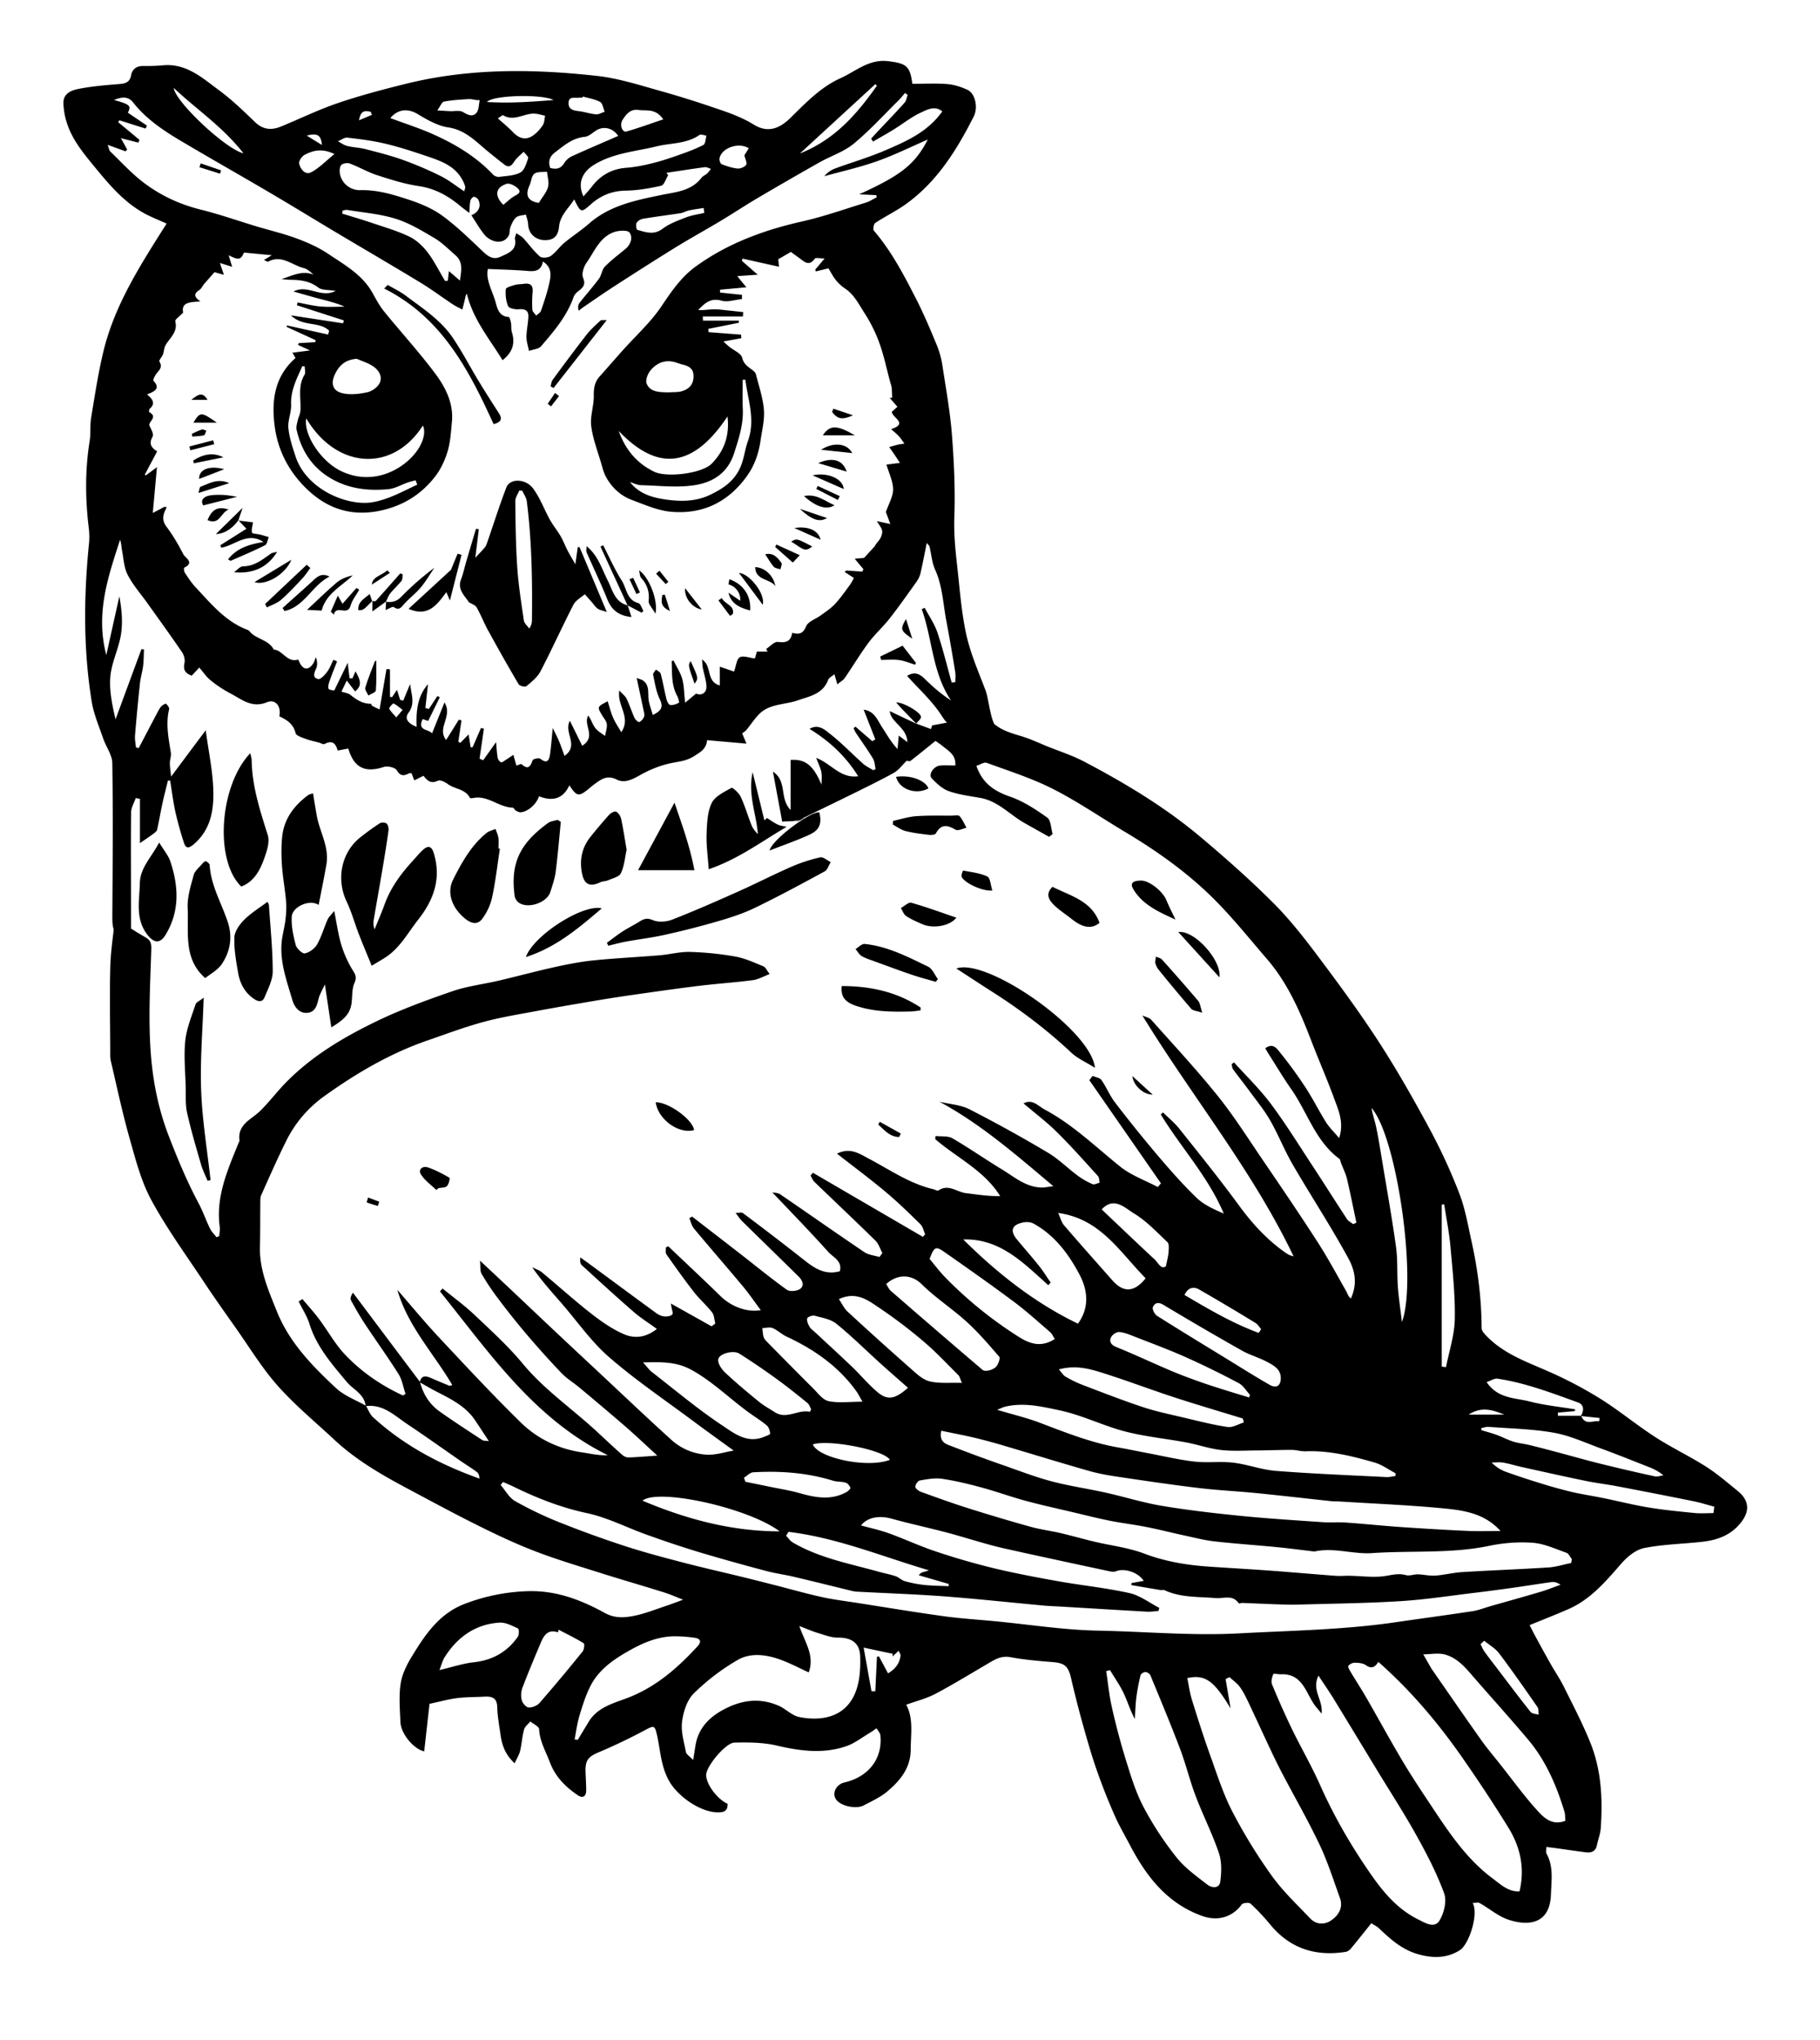<svg xmlns="http://www.w3.org/2000/svg" width="1555" height="1743" fill="none" viewBox="0 0 1555 1743"><path fill="#000" d="M312.42 1201.31c-1-10.39-10.7-14.09-16.32-20.87-12.58-15.13-25.57-29.81-31.65-49.24-2.1-6.76-6.14-12.92-9.29-19.36l3.27-1.96c4.77 5.68 9.8 11.19 14.22 17.1 7.53 10.07 13.68 21.41 22.26 30.43 14.08 14.77 30.86 26.32 49.45 34.81l2.1-1.39c-1.92-5.66-2.83-11.94-5.92-16.85-9.17-14.61-19.33-28.62-28.85-43.03a261 261 0 0 1-11.83-20.16c-.77-1.44-.11-3.67 1.7-6.41q28.63 38.17 57.3 76.31c2.66 10.3 8.05 18.98 16.68 25.12 11.92 8.49 24.25 16.43 36.48 24.47 1.19.78 3.02.55 5.66.94-4.38-6.65-8.06-12.31-11.82-17.9-8-11.9-20.34-17.95-32.53-24.22-4.98-2.56-9.82-5.44-14.7-8.15 1.68-7.04 6.09-5.19 10.56-3.27 4.89 2.1 9.77 4.22 14.7 6.19.62.25 1.58-.34 2.56-.57-15.9-27.08-38.1-50.27-46.93-81.32 11.87 13.63 23.35 27.6 35.7 40.77 22.9 24.48 45.73 49.02 69.65 72.44 14.34 14.04 32.26 22.69 52.55 25.64 7.04 1.02 13.98 2.8 21.87 2.39-63.55-31.43-101.31-87.87-143.4-139.94l2.23-2.46c9.1 7.44 18.7 14.38 27.24 22.46 14.2 13.45 28.8 26.69 41.22 41.69 18.52 22.37 42.35 38.58 63.33 58.03 7.17 6.64 14.3 13.35 21.6 19.84 1.4 1.23 3.56 2.35 5.34 2.3 7.33-.2 14.66-.89 24.77-1.57-10.23-9.34-18.54-17.26-27.21-24.8a2846 2846 0 0 0-39.18-33.17c-5.11-4.29-11-7.8-15.57-12.58a795 795 0 0 1-30.56-34.03 648 648 0 0 1-23.95-30.16 203 203 0 0 1-13.72-20.62c-1.4-2.39-.78-5.95-1.33-11.2 10.92 10.25 20.28 18.97 29.57 27.76 12 11.32 23.94 22.69 35.98 33.99 11.73 11.05 23.53 22.03 35.31 33.05 20.9 19.52 41.6 39.27 62.83 58.45a49 49 0 0 0 30.02 12.53c7.53.43 15.23-2.19 23.06-3.49-11.58-8.43-22.74-16.39-33.75-24.59-24.4-18.22-49.79-35.34-72.73-55.27-15.48-13.45-27.46-30.93-41.07-46.55-8.38-9.59-16.87-19.08-24.63-30.22 2.83 1.44 6.02 2.39 8.4 4.38 13.97 11.57 27.44 23.79 41.7 34.95 8.73 6.83 18.07 13.4 28.13 17.79 8.43 3.67 18.24 3.56 28.31-4.43-7.17-5.23-13.88-9.41-19.77-14.52-15-13.04-29.65-26.46-44.3-39.86-1.33-1.21-1.77-3.38-1.33-6.74 3.03 2.19 6.1 4.36 9.1 6.58 18.54 13.65 37.06 27.37 55.64 40.93 1.99 1.44 4.47 2.67 6.85 2.92 2.3.25 5.5-.16 6.94-1.64.98-1.03-.37-4.32-.69-6.6-.16-1.03-.38-2.03-.54-2.83 11.7 6.58 23.28 13.04 34.83 19.52l3.2-2.4c-.87-3.24-.91-7.12-2.8-9.56-4.69-6.05-10.62-11.14-15.33-17.17-8.22-10.52-15.95-21.44-23.65-32.35-.98-1.39-.39-3.9-.52-5.89q1.03-.5 2.07-1.03c14.91 14.18 29.98 28.22 44.68 42.6 8.86 8.68 22.12 14.07 34.4 12.01-5.34-7.17-9.9-13.9-15.09-20.13-13.88-16.62-28.1-32.95-41.96-49.57-1.98-2.39-2.71-5.86-4.01-8.83l2.35-1.46c13.74 10.64 27.53 21.25 41.25 31.91 13.2 10.25 26.12 20.89 39.7 30.62 2.46 1.75 8.38 1.25 11.14-.57 4.31-2.86 2.2-7.47-.91-10.55-16.12-15.96-32.44-31.73-48.6-47.65-1.74-1.71-3.04-3.83-5.4-6.87 2.88 0 5.14-.7 6.22.12a2717 2717 0 0 1 49.33 37.78c9.82 7.74 19.27 15.91 33.53 11.94 2.33-8.81-5.82-11.96-9.93-16.55-15.43-17.26-31.64-33.79-47.73-50.8 1.67.37 4.66.23 6.64 1.58 24.04 16.41 47.83 33.17 71.96 49.45 3.6 2.42 8.56 2.83 12.9 4.15q1.27-1.68 2.5-3.36c-1.93-3.58-3.16-7.89-5.95-10.63-17.19-16.9-34.75-33.42-52.1-50.18-1.48-1.42-2.23-3.59-3.35-5.41l2.08-2.38q46.98 27.4 93.96 54.77l1.9-2.26c-1.33-2.9-1.95-6.51-4.07-8.58-9.7-9.52-19.45-19.02-29.86-27.72-13.17-11.02-26.98-21.27-41.39-32.53 11.3-5.64 19.31.12 27.14 4.25 17.95 9.45 34.73 21.27 54.89 26.05 1.62.38 3.8 1.73 4.7 1.14 8.51-5.82 15.64 1.34 23.35 2.28 9.6 1.16 19.11 2.78 29.34 2.51-13.9-22.21-37.14-32.71-55.54-48.72l.43-2.6c4.82.57 10.46-.27 14.31 1.96 14.27 8.27 27.8 17.79 41.92 26.33 10.75 6.5 20.57 15.34 34.15 15.75 2.53.07 5.07-.55 10.18-1.14-32.21-27.12-61.84-52.99-97.3-72.17 8.61 2.06 18.02 2.58 25.69 6.49a1183 1183 0 0 1 66.88 36.98c9.18 5.43 16.92 13.29 25.57 19.7a64 64 0 0 0 12.7 7.26c1.55.66 4.01-.82 6.07-1.3-.5-1.94-.39-4.41-1.58-5.71-11.5-12.64-22.82-25.45-34.97-37.46-8.83-8.72-18.81-16.25-28.5-24.5 7.5-4.2 12.52 2.27 17.84 5.1 24.1 12.83 43.6 31.87 64.67 48.83 9.36 7.51 21.35 11.75 32.15 17.48q1.33-1.59 2.69-3.17l-61.18-88.12 2.8-3.65c2.59 1.14 6.17 1.57 7.56 3.54 4.27 6.1 7.08 13.28 11.6 19.15a1173 1173 0 0 0 36.37 45.18c10.66 12.53 21.57 24.93 33.37 36.32 6.24 6 14.66 9.73 23.15 13.42-13.19-31.45-36.48-56.27-53.85-84.74l2-1.64c4.73 4.7 9.98 8.97 14.09 14.15 17.12 21.53 34.41 42.94 50.64 65.13 11.48 15.69 24.26 29.73 40.24 40.78 1.9 1.3 3.98 2.35 6.53 2.83-35.06-73.4-86.47-136-129.2-205.74 2.6 1.23 5.95 1.8 7.7 3.8 19.14 21.45 38.73 42.54 56.74 64.94 13.74 17.08 25.52 35.75 37.87 53.9 15.94 23.4 31.87 46.8 47.21 70.59 8.77 13.56 16.42 27.85 24.43 41.89 1.35 2.37 1.94 5.2 4.24 6.6 6.12-13.43 2.88-24.87-1.98-33.84-14.86-27.39-32.05-53.53-47.74-80.52-7.07-12.16-12.23-25.43-19.22-37.66-5-8.75-11.5-16.64-17.46-24.8-4.64-6.34-9.57-12.48-14.2-18.83-.87-1.19-.92-2.97-1.35-4.45l2.1-1.53c10.52 11.69 21.94 22.7 31.32 35.23 12.51 16.7 23.52 34.53 35 52 10.16 15.45 20 31.12 30.13 46.57 1.21 1.83 3.52 2.92 5.32 4.36l2.76-1.23c-2.64-12.49-5.11-25.02-8.03-37.44-1.1-4.59-3.33-8.93-5.05-13.38-.5-1.3-.61-3.13-1.57-3.83-20.46-15.12-27.17-39.7-40.98-59.38-6.64-9.48-12.56-19.45-18.79-29.22-1.16-1.83-2.24-3.7-3.45-5.73 6.78-5.12 10.23.64 12.81 3.8a364 364 0 0 1 21.8 29.98c6.24 9.55 11.3 19.84 17.38 29.48 2.83 4.5 6.78 8.26 11.14 13.42 4.36-13.29-.57-23.74-4.34-34.04-6.03-16.46-13.1-32.5-19.38-48.88-9.61-25-20.16-49.44-37.92-70.01-14.29-16.58-28.04-33.72-43.35-49.29-23.13-23.51-49.9-42.58-78.22-59.5-20.36-12.16-40.04-25.72-61.13-36.45-18.06-9.18-37.65-15.41-56.75-22.4-2.31-.84-5.83 1.65-8.84 2.6 5.27 15.05 15.39 21.65 28.81 26.3 11.32 3.93 21.87 10.85 31.73 17.9 3.22 2.3 3.15 9.2 4.6 14.02q-1.52 1.21-3 2.42-10.51-5.88-21.02-11.8c-12.54-7.08-22.47-18.68-37.54-21.42-9.13-1.66-18.53-2.76-27.18-5.84-5.48-1.94-10.37-6.57-14.55-10.93-3.06-3.22 1.56-10.32 6.97-10.87 4.17-.44 8.42-.1 13.2-.1.65-9.44-6.13-12.55-11.17-16.84-4.89-4.15-12.97-6.42-8.6-17.42 8.14-1.53 17.57-3.36 27-5.04 4.93-.9 9.88-1.8 14.86-2.24 2.21-.18 5.6 0 6.67 1.4 7.03 9.03 17.05 11.95 27.35 15.01 7.67 2.28 14.97 5.75 22.41 8.77 10.5 4.25 21.4 7.72 31.35 12.94 35.3 18.56 69.47 39.06 100.03 64.84 21.21 17.87 42.05 36.32 61.66 55.9 14.07 14.07 26.49 29.93 38.45 45.9 17.99 23.96 35.77 48.16 52.05 73.3 15.61 24.13 29.84 49.22 43.47 74.53a473 473 0 0 1 25.18 54.88c4.97 12.97 7.3 26.99 10.34 40.66 5.41 24.38 8.51 49.06 8.6 74.1 0 2.47 2.77 5.26 4.82 7.33 15.2 15.39 35.29 22.01 54.4 30.59a349 349 0 0 1 42.46 22.54c16.08 10.11 30.82 22.35 46.78 32.66 14.04 9.07 29.27 16.28 43.38 25.25 9.49 6.05 18.1 13.54 26.89 20.66 12.19 9.91 9.5 20.59-.39 30.66-7.99 8.15-18.51 11.53-29.56 12.79-16.62 1.89-33.54 2.14-49.88 5.38-7.15 1.42-14.43 7.4-19.48 13.18-13.19 15.11-25.98 30.43-44.83 38.81-10.71 4.74-21.67 8.97-33.59 13.88 1.15 2.21 2.77 5.57 4.55 8.85 4.45 8.18 8.9 16.35 13.49 24.45 3.68 6.51 7.97 12.72 11.28 19.41 7.85 15.86 16.11 31.59 22.69 48.01 9.31 23.28 10.52 47.94 8.77 72.71-.35 4.88-2.26 9.63-3.25 14.49-1.07 5.37-4.72 6.72-9.42 6.15-8.29-1.03-16.53-2.29-24.8-3.43-2.74-.39-5.48-.68-9.01-1.12 0 2.44-.6 4.36.09 5.57 6.23 11.17 4.22 23.29 3.83 35.02-.8 24.86-18.63 27.35-36.18 21.58-8.84-2.9-16.42-9.57-24.73-14.25-1.43-.8-3.72-.11-5.93-.11 5.2 9.77-3.11 35.29-10.94 40.33-10.47 6.72-22.14 7.13-34.81 3.73-14.22-3.82-24.11-12.67-34.11-22.19-2.17-2.08-5.06-3.38-6.78-4.5-5.93 7.4-11.46 14.4-17.14 21.25-1.14 1.37-2.88 2.86-4.52 3.13-25.82 4.18-47.67-2.67-64.68-23.26a181 181 0 0 0-16.82-17.88c-1.3-1.21-6.46-.71-7.53.71-7.97 10.75-20.37 14.59-33.75 9.82-29.74-10.62-47.53-33.43-61.54-60.11-4.61-8.79-9.68-17.4-13.63-26.48a533 533 0 0 1-15.5-39.52c-4.7-13.68-8.59-27.62-12.47-41.57a909 909 0 0 1-9.01-35.8c-2.38-10.09-5.62-12.65-15.82-13.44-12.01-.96-24.09-1.97-35.92-4.18-8.33-1.55-14.06 2.46-20.34 6.14-14.51 8.47-28.85 17.3-43.7 25.16-7.5 3.95-15.97 6.05-24.99 9.31 6.35 11.69 3.88 25.25 3.81 38.58-.06 15.55-9.13 26.46-20.13 35.64-5.85 4.88-13.1 8.17-19.93 11.78-6.26 3.31-18.31.89-22.97-4.18-4.75-5.16-1.25-13.58 6.42-15.39 20.77-4.88 32.74-20.41 30.7-40.31-.2-2.08-2.12-4-3.26-5.98-1.8 1.23-3.56 2.58-5.43 3.69-6.8 4-13.22 9.16-20.55 11.65-19.66 6.69-39.36 4.08-59.31-.6-11.62-2.71-24.09-2.8-36.12-2.51-7.48.18-23.26 19.34-24.08 26.87-.82 7.58 9.02 21.37 18.2 25.36.27 5.32-2.1 7.26-7.56 7.38-14.86.27-33.86-12.85-41.62-25.57-7.87-12.92-8.04-27.17-11.2-40.93-1.81-7.81-2.47-7.83-9.76-3.97a479 479 0 0 1-39.38 18.88c-9.43 3.94-12.19 6.75-11.8 17.35.18 5.11.53 10.25.55 15.36.02 5.16-2.88 7.12-7.1 4.29-10.55-7.14-19.27-15.75-23.95-28.26-3.5-9.29-8.67-17.83-9.18-28.26-.11-2.31-4.9-4.39-7.53-6.58-1.85 2.31-4.66 4.36-5.36 6.99-1.62 5.93-1.92 12.21-3.36 18.19-.8 3.36-2.8 6.44-4.66 10.55-8.63-7.9-10.98-16.37-12.21-25.3-1.05-7.55-2.47-15.11-2.67-22.71-.2-8.1-4.7-9.27-11.16-8.9-7.68.45-15.44.27-23.04 1.23-7.2.89-14.25 2.9-23.63 4.88a17868 17868 0 0 0-4.56 40.64c-8.84-1.87-19.93-14.93-20.34-25.16-.42-10.8-1.37-21.8.16-32.39 1.16-7.92 4.97-15.89 9.22-22.88 11.37-18.72 23.44-37.07 45.31-45.49a164 164 0 0 1 53.51-10.92c24.43-.91 45.87 7.29 66.3 18.52 8.84 4.86 17.05 4.15 25.45 2.46 9.25-1.85 18.15-5.5 27.17-8.47 4.68-1.55 9.27-3.35 14.43-5.25-5.52-2.12-10.91-4.54-16.5-6.3-18.34-5.73-36.8-11.05-55.12-16.85-18.4-5.82-36.95-11.36-54.94-18.28-16.55-6.37-32.67-13.97-48.58-21.9-20.8-10.34-41.21-21.41-61.71-32.34-21.64-11.56-42.78-23.88-60.86-40.73-16.4-15.3-33.84-29.66-48.65-46.34-13.52-15.23-24.22-32.97-36.03-49.68-9.08-12.87-18.21-25.73-26.93-38.85-15.34-23.18-31.83-45.75-45.02-70.11-8.77-16.14-13.47-34.7-18.54-52.6-6.19-21.85-10.89-44.1-16.07-66.2-.64-2.74-.48-5.67-.5-8.52-.07-24.22-.62-48.44.06-72.64.42-14.27 2.79-28.5 4.07-40.82 7.97 5.05 16.25 10.68 24.9 15.64 4.48 2.56 6.26 4.34 6.05 10.64-1 31.87-2.92 64 .12 95.6 2.05 21.33 6.64 43.01 14.66 63.79 7.64 19.86 15.75 39.29 25.75 58.05 3.65 6.87 6.18 14.32 9.6 21.33 1.33 2.73 3.68 4.99 5.58 7.46l2.28-.89c.18-2.6.82-5.3.48-7.83-3.54-25.89 6.69-48.65 16-71.64.32-.77.94-1.62.85-2.37-1.76-13.81 10.13-17.79 17.64-25.14 7.6-7.46 14.07-16.1 21.49-23.74 22.37-23.06 49.7-39.24 78.2-53 20.87-10.07 42.83-18.07 64.77-25.62 12.74-4.38 26.44-5.94 39.63-9.04 15.8-3.7 31.46-7.97 47.3-11.46 11.01-2.42 22.13-4.64 33.31-5.78 18.86-1.92 37.83-2.8 56.73-4.38 8.63-.73 17.24-3.08 25.8-2.86 12.97.37 26 1.67 38.79 3.95 8.24 1.47 16.14 5.14 23.95 8.36 2 .82 3.12 3.74 5.38 6.6-5.18 1.94-9.7 4.6-14.47 5.22-15.39 2.01-30.93 3-46.34 4.9-19.02 2.32-38.01 5.08-56.99 7.78q-15.5 2.23-30.95 4.83c-16.55 2.81-33.13 5.62-49.63 8.7-15.43 2.9-31.03 5.37-46.16 9.48-16.19 4.38-31.94 10.34-47.8 15.8-32.24 11.11-61.37 28.33-88.81 48.05a103 103 0 0 0-31.91 37.8c-7.54 15.2-14.41 30.76-21.33 46.26-.98 2.21-.77 5.04-.8 7.6-.13 12.26 0 24.49-.3 36.75-.5 19.64 7.27 37.05 14.3 54.66 10.66 26.73 30.27 46.89 50.8 65.97 7.05 6.55 16.89 10.09 25.45 15.02 2 3.29 3.35 7.29 6.07 9.77 26.32 24.11 57.23 40.41 90.97 52.46-.16-2.28-.68-4.42-2.05-5.47-4.18-3.2-8.75-5.92-13.08-8.91-15.46-10.68-30.75-21.64-46.4-32.07-10.88-7.22-20.72-17.42-35.74-15.48m1038.49 8.22c3.56 8.81 10.11 3.7 15.32 4.81l.5-2.89-16.07-1.69c2.81-4.66 2.87-9.71-2.42-11.6-22.53-8.08-44.95-16.78-68.83-20.3-2.63-.38-5.62 1.69-9.27 2.9 9.66 14.36 24.38 13.34 36.87 16.58 12.65 3.28 25.82 4.56 38.76 6.71l-.16 1.46-14.58 1.35q.02 1.34.09 2.67zm-615.24 93.71c8.26 2.28 16.2 3.97 23.76 6.71 13.34 4.82 26.26 10.87 39.7 15.37a610 610 0 0 0 49.18 14.29c18.51 4.45 37.25 7.99 56 11.32 20.2 3.61 40.72 5.64 60.72 10.11 9 2.01 17.03 8.29 25.5 12.65l-.82 2.67c-3.27.21-6.55.73-9.8.55-24.63-1.37-49.26-2.9-73.9-4.36-4.53-.27-9.1-.39-13.64-.8-28.5-2.62-56.94-5.73-85.45-7.9-24.82-1.87-49.7-2.69-74.56-4.02a22 22 0 0 1-4.23-.61c-16.6-4.02-33.14-8.18-49.74-12.08-7.9-1.87-16-2.92-23.83-5.02a1922 1922 0 0 1-57.46-16.1 961 961 0 0 1-44.54-14.86c-17.08-6.09-33.54-14.7-51.1-18.44-22.1-4.73-42.52-12.74-62.55-22.54-2.99-1.46-6.05-2.71-9.08-4.06q-1.05 1.26-2.08 2.56c4.06 4.68 7.26 10.89 12.35 13.76a310 310 0 0 0 38.22 18.27 918 918 0 0 0 55.72 20.18c16.49 5.36 33.29 9.79 50.07 14.17 16.8 4.39 33.76 8.18 50.63 12.31 9.48 2.3 18.93 4.75 28.38 7.14 13.01 3.34 25.93 7.04 39.03 9.91 9.89 2.19 20 3.4 30.02 4.96 24.77 3.88 49.52 8.01 74.34 11.43 14.58 2.01 29.3 2.88 43.99 4.3 29.24 2.8 58.46 7.46 87.75 8.01 40.11.75 80.11 4.5 120.4 2.33 44.52-2.4 89.1-2.99 133.32-9.45 22.03-3.22 44.13-6.15 66.14-9.5 5.25-.8 10.3-2.88 15.45-4.34 14.2-4.04 28.43-7.99 42.58-12.19 5.8-1.71 11.44-4.02 17.15-6.05-3.02-2.1-5.51-2.58-7.9-2.26-10.6 1.44-21.14 3.2-31.74 4.68-10.89 1.53-21.8 3.01-32.71 4.32-21.32 2.55-42.6 5.89-64.01 7.23-29.2 1.83-58.49 2.13-87.73 2.97-6.33.18-12.67-.07-19-.27-9.59-.32-19.15-.8-28.74-1.15-1.07-.04-2.83.74-3.1.32-5.16-7.67-12.99-3.9-19.64-4.47-14.79-1.23-29.88-.25-43.87-6.78-.9-.41-2.2.11-3.25-.07-8.3-1.37-16.62-2.81-24.93-4.22q.08-.89.12-1.76l10.39-1.89c-4.75-7.36-16.7-11.12-23.7-8.18-1.58.66-3.75.37-5.52 0-17.81-3.76-35.57-7.62-53.36-11.48-7.67-1.67-15.34-3.31-22.99-5.02-8.2-1.85-16.43-3.52-24.51-5.71-12.93-3.49-25.69-7.58-38.63-11-15.5-4.09-31.19-7.42-46.64-11.71-10.14-2.86-20.62-1.42-26.16 5.77m606.77 32.08.55-3.29c-1.53-1.87-2.72-4.77-4.66-5.46-9.43-3.31-18.95-7.78-28.67-8.51-12.31-.92-25.11.07-37.24 2.6-33.12 6.89-66.73 3.9-100.03 6.21-16.21 1.12-32.4-4.91-48.79-1.49-.55.12-1.14.05-1.69 0-10.45-1.23-20.86-2.62-31.34-3.65-17.65-1.71-35.36-2.9-52.97-4.88-8.58-.98-17.03-3.18-25.5-5-10.79-2.33-21.52-5.09-32.37-7.24-10.45-2.08-21.1-3.33-31.55-5.41-10.66-2.12-21.18-4.82-31.75-7.31-13.52-3.19-27.1-6.14-40.48-9.79-12.58-3.42-24.88-7.92-37.46-11.32-11.07-2.99-22.3-5.73-33.65-7.4-6.14-.89-12.7.37-18.93 1.44-1.66.3-3.94 3.56-3.85 5.39.07 1.55 2.87 3.63 4.88 4.36 13.42 4.86 26.85 9.72 40.45 14.01q26.52 8.39 53.31 15.85c8.31 2.3 16.96 3.38 25.39 5.34 9.74 2.28 19.38 5.05 29.13 7.37 14.1 3.36 28.8 5.03 42.23 10.09 17.85 6.76 36.05 9.84 54.79 11.14 17.42 1.21 34.84 2.15 52.25 3.43 18.84 1.37 37.65 3.06 56.51 4.47 4.24.32 8.56-.13 12.83-.02 8.74.21 17.53 1.3 26.2.62 7.04-.57 13.77-3.27 21.14-1.19 3.11.87 6.83-.75 10.25-.66 4.98.13 9.98 1.41 14.89 1.07 7.69-.52 15.32-2.53 23.01-2.99 24.68-1.51 49.38-2.42 74.03-3.99 6.37-.46 12.7-2.52 19.09-3.79m-213.27 128.66c-2.26-2.72-3.31-4.02-4.38-5.27-9.02-10.6-10.69-29.02-30.3-28.31-2.28.09-6.3-.85-6.59-.12-1.1 2.68-2.08 6.31-1.08 8.72a706 706 0 0 0 17.08 38.33c7.74 15.96 16.71 31.33 23.9 47.51 12.12 27.28 27.05 52.94 44.08 77.3 10.57 15.14 22.76 29.31 39.82 37.71 5.73 2.84 13.9 8.11 18.26.85 3.84-6.37 6.3-16.55 3.93-23.08-6.26-17.15-14.8-33.58-23.7-49.59-10.52-18.94-22.35-37.14-33.6-55.65-12.4-20.39-24.73-40.82-37.19-61.16-3.77-6.14-7.9-12.08-12.92-19.68-6.03 12.69 4.06 20.48 2.69 32.44m-114.74-30.32c1.28 6.19 2.08 12.51 3.95 18.54 5.02 16.16 10.14 32.28 15.87 48.19 5.75 16.05 10.98 32.51 18.81 47.58a449 449 0 0 0 33.56 54.6c9.52 13.25 21.62 24.66 32.94 36.53 5.14 5.39 12.26 5.34 17.81 1.55 6.18-4.24 10.45-10.79 7.48-19.06-5.52-15.27-10.43-30.86-17.35-45.5-9.72-20.52-21.09-40.27-31.66-60.4a507 507 0 0 1-10.02-20.25c-6.3-13.33-12.4-26.78-18.72-40.11-2.26-4.75-4.54-9.59-7.58-13.84-2.4-3.33-5.96-5.82-9.02-8.67l-3.35 1.73 4.27 25.05c-14.07-23.59-21.71-29.32-36.99-25.94m163.21-13.85c-3.02 4.93-6.03 6.05-10.76 2.74-2.44-1.72-6.2-1.97-9.4-2.04a7.8 7.8 0 0 0-5.48 2.7c-.57.7.89 3.38 1.83 4.93 4.56 7.65 9.45 15.11 13.9 22.83 10.27 17.83 20.11 35.95 30.64 53.65 7.78 13.05 16.23 25.72 24.65 38.39 15.02 22.63 30.09 45.32 52.26 61.8 6.75 5.02 13.35 11.58 22.99 11.05 4.79-20.16.54-38.31-9.73-54.79a1269 1269 0 0 0-41.87-63.33c-19.97-28.12-42.28-54.33-69.03-77.93m-373.42-197.48c-2.14 10.3 4.68 11.53 9.4 13.41a1245 1245 0 0 0 44.66 16.43c13.4 4.73 26.74 9.84 40.43 13.45 15.12 3.97 30.66 6.19 45.93 9.59 16.1 3.58 31.94 8.58 48.17 11.3 22.28 3.72 44.79 6.3 67.3 8.56 23.08 2.3 46.28 3.74 69.43 5.34 6.82.48 13.74-.11 20.57.37 15.52 1.09 31 2.73 46.5 3.81 18.97 1.3 37.99 2.44 56.98 3.31 9.2.41 18.45.07 28.44.07-13.58-15.05-31.27-17.63-48.53-19.29-29.63-2.86-59.45-4.04-89.17-5.92-2.26-.13-4.57 0-6.83-.25-21.25-2.28-42.46-4.75-63.73-6.87-16.46-1.64-33.02-2.4-49.43-4.36-22.87-2.74-45.66-6.12-68.44-9.5-8.54-1.27-17.14-2.74-25.43-5.11-23.59-6.71-47-13.97-70.52-20.91a497 497 0 0 0-25.8-7.08c-9.72-2.33-19.54-4.18-29.93-6.35m144.2 204.58-3.3.75c1.56 10.25 2.54 20.64 4.82 30.73a588 588 0 0 0 11.9 44.86c4.26 13.69 8.44 27.71 15.06 40.31a277 277 0 0 0 28.24 43.19c7.22 9.11 17.19 16.19 26.51 23.43 3.51 2.71 10.09 3.6 10.93-2.56 1.1-7.99 1.39-16.94-1.12-24.38-5.61-16.55-13.6-32.28-19.84-48.65-5.04-13.26-8.35-27.17-13.37-40.45-7.99-21.07-16.7-41.87-25.3-62.71-.57-1.4-2.72-2.9-4.18-2.95-1.43-.05-3.95 1.44-4.26 2.67a165 165 0 0 0-3.59 18.86c-.78 6.14-.91 12.35-1.32 18.51-4.14-7.55-6.26-15.06-9.57-22-3.26-6.83-7.7-13.11-11.62-19.61m-257.45 1.87c-7.92-3.61-15.64-7.74-23.79-10.73-12.28-4.5-25.73-6.44-37.12.23a188 188 0 0 0-37.35 28.53c-5.75 5.73-8.86 15.66-9.95 24.11-1.07 8.38 1.64 17.3 3.3 25.89.42 2.08 3.23 3.67 6.13 6.78 1.6-8.33 1.91-14.38 3.95-19.77 4.43-11.76 13.53-19.13 24.7-24.61 14.72-7.24 29.52-8.49 44.54-1.9 6.07 2.67 11.23 8.36 17.42 9.59 19.95 4 41.45-.04 49.17-24.06 2.78-8.65 3.26-18.42 2.99-27.62-.34-11.65-7.51-16.26-19.06-16.14-5.78.07-11.64-2.35-17.35-4.04-4.48-1.33-8.77-3.27-15.6-5.85 4.96 14.34 13.25 25.23 8.02 39.59m501.35-167.8-.03-2.37c-5.93-3.1-11.57-7.31-17.89-9.13-19.23-5.53-38.65-10.37-58.97-9.59-3.93.14-7.88-1.19-11.83-1.19-10.09-.02-20.16.41-30.25.48-10.13.07-20.36.73-30.38-.43-9.95-1.17-19.61-4.59-29.5-6.44-17.9-3.35-36.25-5.02-53.74-9.77-18.42-5-35.6-13.67-54.65-17.69-15.55-3.27-30.54-6.83-46.32-3.06-1.8.43-3.5 1.35-6.76 2.67 13.54 4.06 25.3 6.83 36.49 11.07 21.84 8.29 43.53 16.99 66.72 21.05 8.56 1.51 17.08 3.31 25.62 4.93 13.22 2.49 26.37 5.66 39.7 7.17 10.96 1.26 22.26-.37 33.19.94 12.21 1.46 24.09 6.05 36.3 7 31.43 2.47 62.98 3.7 94.49 5.3 2.58.14 5.2-.59 7.81-.94m145.14 294.61c-.27-2.92-.11-5.57-.84-7.96-6.78-22.31-15.91-43.54-31.09-61.53-14.34-16.98-29.18-33.53-43.84-50.25-7.78-8.85-15-18.88-26.87-22.25-5.82-1.65-12.48-.25-18.78-.23l6.39 11.18c.13.26.23.53.39.76 14.2 20.41 28.28 40.91 42.66 61.2 5.25 7.4 11.17 14.32 16.78 21.44 10.25 12.97 19.98 26.41 31.05 38.65 5.68 6.23 12.58 13.4 24.15 8.99m-439.78-459.86-1.98 2.28c-21.14-18.84-41.07-40.04-72.69-39.09 29.3 29.11 61.34 54.32 98 71.94 9.98-13.74 8.34-28.58 1.47-41.66-9.25-17.63-21.26-33.84-39.43-43.84-2.28-1.25-5.61-1.55-8.24-1.07-10.3 1.83-12.26 7.03-5.84 14.75 6.25 7.51 12.71 14.84 18.8 22.49 3.6 4.49 6.63 9.45 9.91 14.2M490.92 1486.1l2.76.25 9.18-15.18c7.58-12.69 21.27-15.98 33.56-20.68 24.04-9.23 42.53-25.5 59.53-43.97 3.9-4.22 2.26-6.71-2.74-7.35a120 120 0 0 0-16.96-1.23c-14.79.13-27.78 5.98-40.36 13.21-12.85 7.38-24.7 15.94-31.5 29.43-4.02 7.97-6.74 16.67-9.32 25.27-1.98 6.55-2.8 13.49-4.15 20.25m330.93-304.65c-1.6-3.65-1.9-5.46-2.93-6.51-9.72-9.68-19.1-19.79-29.56-28.65a423 423 0 0 0-37.8-28.74c-9.75-6.53-19.86-14.66-34.82-7.65 2.67 3.91 4.5 7.99 7.54 10.78a3159 3159 0 0 0 53.55 48.3c4.93 4.34 10.25 9.57 16.21 11.08 8.24 2.12 17.24 1.05 27.8 1.39m79.35-37.49c-1.46-2.21-2.33-4.45-3.93-5.84-10.2-8.79-20.18-17.9-30.95-25.93-19.59-14.62-39.57-28.68-59.6-42.67-7.38-5.14-8.57-4.25-12.47 6.02 4.43 5.28 8.4 10.62 12.99 15.37a345 345 0 0 0 63 51.09c9.68 6.16 19.3 9.45 30.96 1.96m-351.8 20c3.45 3.79 5.19 6.35 7.52 8.15 19.77 15.34 38.99 31.57 59.79 45.41 10.15 6.76 21.45 16.02 35.95 10.07 1.94-.8 5.41-1.94 5.34-2.72-.16-2.42-1.07-5.48-2.8-6.99-4.37-3.76-9.36-6.82-14.07-10.18-16.75-11.92-31.2-26.57-49.51-36.91-13.4-7.63-26.07-7.19-42.21-6.83m207.73-66.93c1.48 2.21 2.37 4.43 4 5.84 26.04 22.6 52.13 45.13 78.39 67.48 1.27 1.1 4.31.85 6.23.25 2.24-.68 4.82-1.98 6-3.81 1.42-2.19 3.02-6.53 1.97-7.71-8.84-10.25-17.7-20.62-27.67-29.7-12.35-11.26-26.64-20.46-38.5-32.17-8.62-8.61-20.58-9.09-30.42-.18m305.59 118.25-.87-3.4c-19.43-5.98-38.93-11.69-58.24-17.99-19.56-6.39-38.85-13.7-58.44-19.98-12.44-3.99-25.11-8.17-40.48-3.99 2.42 2.72 3.7 5.02 5.66 6.16a98 98 0 0 0 14.11 6.92c17.24 6.58 34.45 13.29 51.94 19.11 11.4 3.79 23.26 6.21 34.97 8.99 12.47 2.95 24.91 6.17 37.53 8.04 4.32.62 9.18-2.49 13.82-3.86m401.26 77.41.71-5.48c-5.91-1.57-11.78-3.44-17.76-4.65a5479 5479 0 0 0-64.97-12.74c-9.07-1.74-18.27-2.79-27.31-4.66-18.08-3.72-36.09-7.78-54.12-11.75-5.42-1.19-10.76-2.88-16.21-3.84-3.2-.55-6.58-.09-9.89-.09a33 33 0 0 0 12.49 8.06 655 655 0 0 0 29.08 9.61 408 408 0 0 0 26.35 7.35c8.99 2.1 18.15 3.45 27.21 5.3 13.01 2.64 25.89 5.93 38.97 8.1 13.08 2.15 26.3 3.42 39.49 4.73 5.28.5 10.64.06 15.96.06m-727.1-95.17c-2.28-3.97-3.43-6.35-4.91-8.47-15.32-21.6-36.23-36.09-59.9-47.14-4.23-1.99-7.74-5.5-12.04-7.31-2.46-1.02-5.77-.02-8.7.05.35 2.53.4 5.16 1.1 7.58.44 1.53 1.7 2.92 2.86 4.11 13.08 13.28 26.16 26.59 39.4 39.74 4.1 4.07 8.24 9.89 13.2 10.94 8.53 1.8 17.71.5 28.99.5m-63.17 111.2-2.08 3.33c1.87 1.92 3.43 4.36 5.64 5.69 22.7 13.35 48.38 18.03 73.28 24.99 4.89 1.37 9.91 2.27 14.68 3.89 2.79.93 5.07 3.47 7.88 4.24a101 101 0 0 0 16.5 3.22c6.94.73 13.95.75 20.94 1.07l.04-1.91-25.59-7.45c1.8-2.37 3.17-2.55 4.5-2.9 1.41-.36 2.8-.86 4.22-1.3-40.09-11.8-78.62-27.89-120.01-32.87m-196.4 83.62-.6 2.24c-8.19-2.83-11.77 2.15-14.33 8.13-5.55 12.99-11 26.02-16.02 39.22a18.3 18.3 0 0 0-.55 10.66c.68 2.53 3.74 6.07 5.89 6.18 3.08.16 7.26-1.57 9.34-3.94a1524 1524 0 0 0 36.7-43.86c1.35-1.67 1.88-6.53 1-7.05-6.89-4.25-14.21-7.81-21.43-11.58m214.64-186.19 1.1-2.12c-1.03-1.83-1.65-4.18-3.18-5.41-8.58-6.97-17.21-13.93-26.18-20.41a596 596 0 0 0-32.03-21.78c-5-3.13-17.08-.09-17.99 4.86-.62 3.36 2.8 8.49 5.84 11.32 9.32 8.77 19.2 16.97 29.11 25.07 4.06 3.31 8.79 5.84 13.2 8.72 10.31 6.73 20-2.56 30.13-.25m573.62 13.95.12 1.76c4.36 1.32 8.76 2.46 13.03 4.01 4.8 1.76 9.36 4.23 14.2 5.76 4.52 1.41 9.34 1.82 13.95 2.94a966 966 0 0 1 22.83 5.89c12.72 3.38 25.36 7.01 38.13 10.16q22.92 5.67 46.02 10.68c2.28.51 4.91-.54 7.37-.86-4.38-3.66-8.67-5.64-13.08-7.35-13.51-5.32-26.98-10.73-40.61-15.73-13.17-4.82-26.21-10.89-39.86-13.31-18.33-3.27-37.21-3.59-55.86-5.03-2.04-.18-4.16.69-6.24 1.08m-489.81-34.47c-8.36-7.38-16.19-14.16-23.88-21.12-12.4-11.23-24.3-23.08-37.28-33.58-4.87-3.93-12.1-5.12-18.45-6.83-1.94-.52-6.14.94-6.48 2.22-.55 2.12.8 5.06 2.05 7.28 1.03 1.8 3.04 3.08 4.64 4.56 10.59 9.89 21.3 19.66 31.77 29.68 7.29 6.99 13.75 14.86 21.44 21.37 8.54 7.26 14.88 6.44 26.19-3.58m128.34-149.35c1.96 4.24 2.83 8.01 5.07 10.59 13.51 15.75 27.35 31.23 41.07 46.8 9.63 10.94 18.8 10.52 28.56-1.53-2.6-2.81-5.28-5.61-7.88-8.49-18.33-20.34-34.95-43.06-66.82-47.37m163.16 157.63.68-2.26c-3.12-3.38-5.66-7.92-9.52-9.95a741 741 0 0 0-45.38-22.24c-14.22-6.34-28.88-11.75-43.42-17.44-4.36-1.71-8.84-3.65-13.38-4.04-2.3-.18-6.07 2.38-7.05 4.64-1.6 3.6.04 6.37 4.59 8.21 15.75 6.4 31.16 13.66 46.8 20.32a433 433 0 0 0 23.87 9.13c6.53 2.36 13.18 4.46 19.8 6.56 7.62 2.42 15.32 4.72 23.01 7.07m27.03-16.23c.14-7.83-5.91-11.05-11.39-14.02-7.06-3.79-15-5.95-21.94-9.88a2891 2891 0 0 1-67-39.04c-4.43-2.67-7.47-1.55-8.93 1.99-.73 1.76 1.44 6.09 3.47 7.37 19.86 12.58 40 24.79 60.04 37.08 12.01 7.35 23.9 14.88 36.11 21.87 5.87 3.35 9.48.98 9.64-5.37m-428.16 130.61c-27.26-20.37-104.05-37.03-117.18-26.21 37.78 15.93 76.32 26.21 117.18 26.21m-290.68 118.52c11.1-2.6 20.13-5.66 29.4-6.68 16.03-1.79 28.54-8.82 37.63-21.87 1.16-1.69 1.02-6.58.13-6.99-5.02-2.28-10.57-5.34-15.73-5-20.57 1.28-35.82 12.14-46.75 29.18-2.12 3.26-3.06 7.3-4.68 11.36m822.37-297.39c13.24-35.89-4.41-158.52-25.98-182.8.84 5.6 2.83 10.92 3.97 16.38 1.94 9.34 3.43 18.79 5 28.2 4.09 24.69 8.52 49.32 11.94 74.12 1.55 11.21.75 22.71 1.58 34.06.66 9.33 2.12 18.63 3.49 30.04m-562.17 133.05 1.24 3.47c7.42 1.51 14.84 2.99 22.25 4.54 8 1.64 16.1 2.9 23.93 5.14 13.56 3.83 26.94 6.44 40.13-.89 1.44-.8 3.66-2.9 3.38-3.61-.66-1.76-2.3-3.9-4-4.41-3.49-1.05-7.44-.63-10.9-1.71-22.24-6.87-45.02-8.47-68.08-7.17-2.72.12-5.3 3.02-7.95 4.64m598.26-233.54-2.1.23v138.36l3.65.5c2.65-13.69 7.24-27.34 7.51-41.06.39-20.62-1.87-41.33-3.72-61.94-1.09-12.1-3.51-24.08-5.34-36.09m-237.7 52.82c1.01-5.32 1.97-8.67 2.2-12.1.18-2.83.61-6.89-.96-8.4-9.13-8.67-17.97-18.15-28.58-24.56-7.74-4.66-17.03-14.79-27.6-3.45 15.06 14.27 30.04 28.63 45.24 42.74 3.09 2.92 5.57 8.99 9.7 5.77m271.85 320-3.08 2.9c1.07 2.07 1.9 4.33 3.24 6.23 3.56 4.98 7.35 9.79 11.05 14.66 9.43 12.39 18.74 24.86 28.45 37.02 1.28 1.6 4.56 1.63 6.91 2.38-.29-2.22.12-4.93-1.02-6.55-10.71-15.44-21.44-30.87-32.76-45.87-3.24-4.33-8.45-7.23-12.79-10.77m-507.78-154.58c-4.82-8.49-52.58-17.71-65.84-13.15 4.88 11.83 47.14 20.53 65.84 13.15m315.17-108.43 2.08-3.2c-1.57-1.78-2.85-4.09-4.79-5.25a1967 1967 0 0 0-48.15-28.61c-4.36-2.48-9.27-2.32-12.55 4.66 20.75 12.21 41.13 24.22 63.41 32.4M749.27 1415.4l1.72-.25 7.74 14.45c6.09-3.58 9.83-8.31 10.7-15.16.14-1.05-.87-2.24-1.64-4.11l-5.18 4.84.16-2.26-24.87-5.29 6.67 37.23 3.29.02zm505.57-206.85h30.34c-9.74-4-19.47-7.17-30.34 0"/><path fill="#000" d="M518.54 805.46c4.45-3.25 8.74-6.67 13.36-9.66 4.68-3.04 9.74-5.48 14.47-8.45 3.72-2.33 6.48-3.4 11.46-1.23 4.63 2 11.57 1.48 16.53-.46 19-7.42 37.69-15.66 56.32-23.97 15.22-6.8 30.06-14.45 45.31-21.12 7.92-3.47 16.3-6.18 24.75-8.1 2.55-.6 6 2.6 9.04 4.06-1.7 2.7-2.74 6.6-5.18 7.93-19.82 10.77-39.66 21.5-59.95 31.3-10.2 4.92-21.23 8.4-32.15 11.57a716 716 0 0 1-44.72 11.37c-10.73 2.4-21.68 3.7-32.5 5.66-5.26.96-10.4 2.37-15.6 3.6zm416.97 106.81c-7.94-5-15-8.03-20.25-12.99-20.8-19.54-43.42-36.62-67.43-51.91-10.25-6.53-20.41-13.24-30.73-19.93 25.82-9.59 115.2 52.48 118.41 84.83m-761.48-59.92c-.91 28.35-3.15 54.08-2.15 79.7.99 25.45 5.2 50.79 8.02 76.17l-2.54.57c-1.9-4.65-4.24-9.17-5.61-13.97-4.25-14.68-8.59-29.33-11.92-44.22-1.55-6.92-.96-14.31-1.14-21.5-.34-13.34-1.74-26.78-.39-39.95 1.1-10.55 5.41-20.82 8.77-31.05.54-1.83 3.38-2.92 6.96-5.75m612.43 10.91c-2.87.3-5.73.82-8.6.89-15.57.39-31.03.32-46.19-4.73-9.13-3.03-13.51-7.35-12.5-17 24.26 0 47 4.86 67.4 18.33q-.03 1.24-.1 2.5m13.03-24.42c-6.87-2-13.82-3.81-20.6-6.12-10.43-3.54-20.75-7.4-31.11-11.18-3.9-1.44-8-2.65-11.55-4.7-2.2-1.29-3.56-3.98-5.3-6.03 2.63-1.53 5.41-4.6 7.85-4.34 19.57 1.99 36.83 11 54.16 19.38 3.65 1.76 5.63 6.99 8.37 10.62q-.89 1.2-1.82 2.37m-285.34-62.76c-20.11 17.08-38.79 33.13-64.84 41.58 6.37-18.45 48.93-45.64 64.84-41.58m248.86-74.74c6.52-1.4 13-3.54 19.6-4.02 10.19-.75 20.44-.4 30.67-.48 2.26-.02 5.54-.7 6.6.48 2.5 2.81 3.99 6.56 5.88 9.91-3.17.64-7.28 2.88-9.36 1.64-7.03-4.15-12.35-5.06-16.84 3.2-.64 1.17-4.02 1.42-6 1.17-6.7-.83-13.46-1.6-19.98-3.27-3.82-.98-7.2-3.6-10.76-5.5q.08-1.58.19-3.13m176.4 87.09c-6.74 5.57-14.43 4.27-23.95-3.4-4.93-3.97-10.41-7.35-14.89-11.78-4.22-4.2-7.8-9.36-1.32-15.59 15.18 7.72 33.3 11.78 40.16 30.77m64.88-2.78c-13.68-6.32-27.88-12.33-36-26-3.82-6.4 1.82-7.1 6.05-7.33 7.25-.41 19.03 8.97 22.23 16.78 2.3 5.61 5.11 11.05 7.72 16.55m-187.2-1.67c-5.27 7.03-19.45 9.66-28.83 5.69-4.87-2.06-9.75-4.23-14.11-7.1-2.08-1.37-3-4.48-4.45-6.8 3-1.6 6.55-5.16 8.92-4.5 12.74 3.58 25.18 8.2 38.47 12.71m210.14 81.23c-4.82-1.62-8.04-1.71-9.48-3.36a1344 1344 0 0 1-27.6-33.1 15 15 0 0 1-3.05-5.91c-.41-1.72.31-3.68.54-5.55 1.74.8 3.95 1.19 5.14 2.49a1550 1550 0 0 1 30.93 35.32c1.65 1.98 1.85 5.15 3.52 10.1M700.03 694c2.26 9.43.41 15.02-8.4 19.09-10.87 5.02-22.26 8.9-34.08 13.54 1.75-9 34.74-33.47 42.48-32.63m-139.8 247.72c11.41-.07 31.75 15 32.76 23.77-12.97 3.6-30.73-9-32.76-23.77m481.64-106.75c-12.23-13.49-23.21-25.57-35.11-38.67 13.65-1.99 37.24 24.29 35.11 38.67m-194.02-74.19c-8.5.93-24.06-6.6-26.2-11.71-.6-1.42 1.13-5.32 1.27-5.3 6.99 1.35 14.34 2.08 20.61 5.05 2.56 1.18 2.79 7.3 4.32 11.96M372.8 1016.65c-4.52-4.41-10-8.22-13.22-13.43-2.55-4.15 1.62-7.3 5.78-5.93 6.5 2.17 12.7 5.48 18.67 8.9.57.32-.54 5.53-2.19 7.17-1.48 1.48-4.75 1.23-7.23 1.73zm392.84-352.96c11.96-1.85 24.86 2.87 27.62 9.86-10.68 5.89-25.15.73-27.62-9.86m2.61 307.69c-7.97-.03-12.56-5.92-17.86-10.6l1.3-2.4 17.95 10.05q-.66 1.47-1.4 2.95m199.28-52.05 17.35 15.86c-8.33-.02-16.69-8.24-17.35-15.87m-644.72 111c-3.17-.96-6.37-1.87-9.45-3.06-.13-.04.73-2.71 1.12-4.18l9.54 3.57z"/><g fill="#000" clip-path="url(#a)"><path d="M791.8 463.89c-1.93 9.51-3.46 17.79-5.38 25.98-.59 2.55-1.9 5.1-3.42 7.23-7.5 10.52-14.94 21.12-22.9 31.29-5.65 7.21-12.62 13.38-18.06 20.72-7.22 9.72-13.43 20.18-20.3 30.16-1.3 1.9-3.59 3.1-6.32 5.38l-2.5-8.66c-1.98 1.73-4.63 2.94-5.36 4.87-4.6 12.13-15.65 13.92-26 17.5-11.17 3.9-24.34 2.66-33.35 12.13-3.87 4.08-6.99 8.89-10.6 13.27-.91 1.12-2.32 1.85-3.5 2.77 1.16 2.8 2.32 5.54 3.69 8.78l-33.67-2.95c-.69 7.27-5.17 9.9-10.88 13.51-6.11 3.87-11.51 4.52-18.03 5.73-9.9 1.83-19.83 5.74-28.62 10.76-6.62 3.77-13.22 6.93-19.66 3.66-8.5-4.31-13.68.05-19.5 4.28-1.61 1.17-3.1 2.51-4.65 3.78-8.25 6.72-10 6.5-16.32-3.18-5.59 12.12-14.92 13.77-25.97 9.37-1.9 6.58-9.62 13.37-15.65 13.68-1.36.08-2.91-.72-4.16-1.45-1.04-.61-1.75-2.49-2.62-2.49-11.84-.24-21.16-10.72-33.65-8.25-.98.18-2.71.34-2.93-.08-3.94-7.8-13.03-7.38-19.02-11.92-2.3-1.76-6.44-3.7-8.41-2.74-6.02 2.88-9.11-.18-12.2-4.24l-7.9 3.92c-.87-2.29-1.57-4.06-2.32-6.08-.71 0-1.53-.24-2.08.05-4.28 2.16-7.32 2.83-10.54-2.61-1.42-2.4-7.92-3.87-11.16-2.81-15.92 5.2-25.46.75-30.27-15.76l-9.06 1.73c-1.61-5.87-4.57-9.27-11.15-5.6-1.08.61-3.26-.75-4.93-1.22-3.83-1.04-7.79-1.8-11.48-3.22-3.08-1.18-7.9-2.65-8.43-4.83-1.9-7.93-7.54-11.44-13.92-14.37 1.93-8.34-3.18-15.06-10.5-12.04-13.08 5.4-21.68-2.61-31.4-7.6a101 101 0 0 1-16.88-11.21c-3.56-2.86-6.2-6.9-9.57-10.8l-6.42 6.86c-5.59-1.83-7.54-4.99-6.22-10.92.63-2.8-.49-6.7-2.18-9.2-9.6-14.05-19.6-27.85-29.49-41.73-5.74-8.07-12.47-15.6-16.91-24.33-3.2-6.26-3.49-14.06-4.87-21.2-.55-2.8-.5-5.74-1.6-8.61-10.22 31.5-21.13 62.78-11.75 98.45 3.95-17.86 7.54-34.01 11.15-50.2 2.22 12.25 3.36 24.64.53 36.91-2.49 10.76-7.4 21.22-8.26 32.04-.91 11.84 1.6 23.94 4.47 36.15q11.06-30 22.13-59.96l2.18.23c-.23 4.72-.19 9.5-.76 14.18-.6 4.95-2.16 9.8-2.69 14.75q-2.39 22.26-4.22 44.57c-.28 3.37.5 6.81.8 10.21l2.34.62c5.38-10.24 10.72-20.49 16.14-30.7.94-1.75 1.86-3.6 3.2-5 1.06-1.1 3.59-2.58 4.02-2.19 1.3 1.12 2.95 3.32 2.63 4.65-3.02 12.57-.47 24.82 1.48 37.15.45 2.87-.87 5.99-.85 8.99.02 3.38.61 6.78 1.08 11.43 10.5-14.06 19.7-26.4 29.57-39.58 2.46 18.22 5.83 34 6.44 49.87.65 17.4-1.71 34.58-16.4 47.28-4.2 3.63-6.92 4.46-8.73-1.28a300 300 0 0 1-7.17-25.85c-1.96-8.92-3.06-18.01-4.55-27.04q-.94.04-1.9.04c-1.56 6.52-3.27 13-4.7 19.55-1.61 7.41-2.81 14.91-4.5 22.31-.31 1.37-1.96 2.59-3.24 3.55-3.27 2.44-6.67 4.68-11.44 7.99v-37.8l-3.6-.72c-1.37 4.05-3.88 8.09-3.94 12.17-.34 24.9-.12 49.8-.1 74.68.02 12.13 0 24.27 0 37-14.06-5.98-16.02-9.48-15.96-22.45.27-43.73.64-87.46-.02-131.18-.1-7.13-5.42-14.08-7.86-21.27-3.55-10.37-8.01-20.66-9.74-31.36-7.28-44.92-6.83-90.08-2.3-135.26.42-4.26.32-8.66-.19-12.9-3.06-24.86-3.24-49.62.73-74.42 1.04-6.48.19-13.29 1.25-19.75 3.07-18.6 5.9-37.31 10.23-55.66 9.53-40.45 31.77-74.85 54.29-110.39-4.97-2.2-10.15-4.34-15.2-6.76-19.22-9.22-32.65-25.05-45.76-40.99-9.78-11.92-19.89-23.86-24.51-39.02a59 59 0 0 1-2.71-16.28c-.08-8.38 7.11-10.89 13.3-12.09 11.1-2.14 22.42-3.12 33.71-4 5.56-.42 9.66-1.1 10.88-7.8.86-4.65 4.32-7.68 9.75-7.66 5.84.02 11.71-.06 17.52-.61 19.9-1.84 33.5 10.8 47.69 21.23 11.04 8.11 21 17.8 30.91 27.33 6.85 6.58 14.13 7.03 22.2 3.71 16.22-6.66 32.03-14.4 48.6-20.03 19-6.46 38.5-11.6 58-16.43 53.92-13.4 108.66-12.84 163.32-6.76 18.62 2.07 36.9 8.05 55.1 13.12 17.87 5 35.56 10.76 53.09 16.83 8.9 3.1 17.85 6.77 25.84 11.7 12.7 7.85 22.84 2.47 31.28-5.8 13.08-12.85 25.78-26.24 42.61-33.82 13.13-5.9 24.33-16.63 40.94-14.59 14.82 1.82 18.47 3.75 20.44 18.45.1.7.6 1.38.35.87 10.35 0 20.13-.57 29.8.23 5.82.48 11.75 2.44 17.11 4.93 6.56 3.03 9.25 14.96 5.34 22.7-14.55 28.73-31.38 55.86-58.18 75.06-8.23 5.88-17.49 10.3-25.92 15.91-1.37.9-2.22 5.46-1.27 6.58 15.16 17.67 25.8 38.15 36.28 58.65 6.58 12.9 12.19 26.31 17.73 39.7a77 77 0 0 1 4.66 17.43c3.02 19.68 6.57 39.35 8.1 59.16 1.79 23.23 2.83 46.64 2.01 69.92-.47 13.5.74 26.65 2.24 39.88 2.29 20.07 3.63 40.41 7.91 60.08 3.57 16.38 10.5 32.1 16.49 47.89 2.48 6.58 3.85 21.84 7.4 28.6-9.4 3.09-16.33-4.17-24.75 0-10.1 5-14.3 2.23-20.23-7.04-7.89-12.33-19.24-22.44-29.43-33.87 6.46-3.96 10.8-1.65 15.16 2.63 6.75 6.62 13.86 12.88 22.38 18.38-16.14-23.93-15.8-52.42-25.03-78.01l2.53-1.16c3.69 6.99 8.36 13.65 10.84 21.05 4.73 14.04 8.22 28.5 12.21 42.8l3.12-.27c0-2.86.38-5.79-.06-8.56a1655 1655 0 0 0-7.58-43.65c-2.82-14.74-3.26-29.92-9.64-44-2.73-6.01-3.16-13.06-4.75-19.63-.25-1-1.18-1.65-2.39-3.11M296.27 581.43c-1.77 3.71-3.16 6.59-4.55 9.46 2.6.9 5.67 1.18 7.69 2.79 5.2 4.14 10.45 7.64 17.42 7.56.4 0 .65 1.45 1.24 1.8 2 1.13 4.12 2.07 6.24 3.1l5.91-34.55 2.98.26v23.52l1.83.2 4.14-6.25 2.7 8.58 2.64.71q2.96-7.16 5.93-14.28c.71 8.27 4.62 16.44-1.29 24.41-3.58 4.83-1.34 8.97 6.85 12.23-.55-13.33.53-26.05 9.68-36.42l-2.24 20.38 3 .77 7.27-11.04 2.06 1.02-9.95 20.25c-1.8-.6-3.3-1.14-4.66-1.6-5.12 10.3 5.54 8.5 7.96 12.26 3.39-8.37 6.65-16.52 10.64-26.43 7.4 11.96-6.8 21.42 1.4 32.08 3.94-6.28 7.43-11.86 10.89-17.43l2.24.7-2.7 18.17q.83.5 1.68.98 3.51-3.53 7.12-7.2c.59 3.76 1.16 7.37 1.75 11l1.65-.05 7.17-16.46 2.5.6q-1.86 12.83-3.74 25.6l3.12 1.37c3.46-4.87 6.93-9.74 11-15.49.47 4.97.65 9.2 1.37 13.33.26 1.49 1.55 3.38 2.83 3.87.96.37 2.71-1.14 4.03-1.98 2.08-1.28 4.08-2.69 6.55-4.36 1.12 3.98 1.87 6.6 2.6 9.23 1.76-.53 3.88-1.75 4.43-1.24 5.54 5.03 7.5 2.1 9.43-3.36.41-1.16 5.36-2.26 6.56-1.3 5.91 4.7 7.6 1.24 8.32-3.84.94-6.64 1.4-13.37 2.3-22.41 2.22 4.6 3.92 7.76 5.3 11.06 1.63 3.94 3 7.97 4.77 12.76 12.9-9.15-1-19.7 4.58-30l10.54 21.34c12.51-7.97.51-17.63 5.12-25.82 2.56 3.38 3.62 7.44 5.95 10.55 2.1 2.84 5.56 4.65 8.43 6.91.6-3.38 1.86-6.82 1.53-10.13-.24-2.5-2.42-4.85-3.83-7.21-4.56-7.58-4.58-7.58 4.55-12.3 1.56 4.84 2.72 9.67 4.7 14.17 1.88 4.26 4.59 8.16 6.91 12.21 8.76-12.78-3.9-22.64-1.63-35.56 2.75 3.02 5.1 4.7 6.2 7.01 2.56 5.36 4.34 11.09 6.82 16.5.72 1.54 3.32 3.76 4.02 3.43a9 9 0 0 0 4.07-4.54c.6-1.45-.02-3.49-.36-5.22-1.84-8.82-3.75-17.63-5.97-27.96 3.03 1.22 4.48 1.5 5.52 2.28 5.87 4.36 3.83 10.97 4.75 16.8.65 4.1 2.22 8.02 3.54 12.59 7.62-3.75 9.07-7.01 5.91-13.53-3.1-6.38-4.15-13.8-5.66-20.85-.27-1.24 1.59-2.96 2.46-4.46 1.39 1.2 3.65 2.18 4.04 3.64 1.9 7.24 3.16 14.64 4.97 21.91.45 1.84 1.94 4.63 3.18 4.77 2.42.27 5.18-.75 7.4-1.96.44-.24-.47-3.93-1.43-5.68-5.16-9.35-4.36-19.6-4.77-29.7 0-.1.43-.2 1.55-.73 2.55 5.24 5.89 10.27 7.48 15.82 1.6 5.62 1.5 11.73 2.47 20.27l9.35-7.78c4.54 2 9.23-.47 8.86-6.56-.3-5.04-2.05-9.97-3.01-14.96-.43-2.22-.47-4.5-.76-7.58 8.89 5.58 3.14 18.79 15.17 22.15v-16.02c5.11 1.75 9.51 3.26 12.18 4.16 1.82-4.95 2.2-10.68 4.91-12.19 3.02-1.67 8.18.47 12.92 1l1.67-5.85h9.1l-1.15-2.28c3.32-2.14 6.9-6.34 9.95-6 6.62.76 10.96.09 12.3-7.8 5.65 1.61 9.18.96 11.85-5.5 1.73-4.2 8.37-6.3 12.7-9.5 4.13-3.05 8.55-5.88 12.02-9.61 4.62-5 8.54-10.66 12.6-16.16 1.56-2.12 2.68-4.57 3.54-6.08l-7.91-5.17 1.37-1.19q6.84.48 13.69.94l.96-2.1-7.42-8.9 8-.72 9.1-9.94c1.2-2.5 3.34-4.28 4.62-6.52 1.14-1.98 2.04-4.63 1.7-6.79-.35-2.3-2.27-4.36-4.43-8.13l11.43 2.43-3.78-10.24c2.4-7.03 6.15-13.2 6.15-19.35-.02-6.83-3.49-13.66-5.65-21.18 3.26-.4 6.4-.81 11.5-1.45-1.88-2.85-3.22-4.95-4.63-7.03a465 465 0 0 0-4.54-6.5c2.44-.67 4.87-1.4 7.33-2.01 1.37-.35 2.8-.47 5.67-.94-2.02-2.73-3.24-4.71-4.79-6.36-1.85-1.98-4-3.69-6.54-6.01 14.94-4.87.98-9.66.55-14.78 1.55-1.4 3.12-2.8 4.8-4.34-2.44-2.79-4.48-5.13-6.53-7.5l2.07-.26c-.14-2.86-.14-5.7-.46-8.52-.2-1.77-.9-3.49-1.37-5.24-2.93-10.86-5.2-21.97-8.99-32.52a125 125 0 0 0-12.65-25.68c-4.9-7.52-8.85-16-16.81-21.28a35 35 0 0 1-7.95-7.33c-2.7-3.43-4.67-7.4-6.22-9.93-5.05 1.25-7.95 1.96-10.82 2.65l-.4-1.65 7.94-9.45c-4.48 0-7.66-.84-8.33.12-5.3 7.4-9.48 2.18-13.86-.86-2.59-1.8-5.08-3.7-6.62-4.83l-10.8 6.26c.16 1.59.34 3.6.63 6.42l-31.14-6.95-.6 1.87 13.54 11.86-17.49 1.23 7.79 9.53-22.48 2.08.06 2.43 18.7 1.95q-.01 1.8-.07 3.61c-5.85.57-12.17 2.83-17.45 1.35-9.33-2.63-14.36 2.24-19.89 7.99 4.57.34 8.95-.5 13.37-.58 4.2-.08 8.42.62 12.62 1.02 4.15.41 8.31.9 12.47 1.35l-.3 3.73h-34.26l.18 3.56h30.6l.07 1.8-26.13 5.25.27 2.8 27.75 2.12q.1 1.52.17 3.03c-4.93.92-9.87 1.82-15.29 2.81 1.39 1.27 3.16 2.98 5.06 4.53 3.8 3.14 10.07 5.6 10.96 9.37 1.37 5.63 4.93 7.54 8.54 10.34 1.28 1 2.83 2.28 3.2 3.72 2.55 10.1 6 20.16 6.85 30.41.69 8.58-1.6 17.44-2.86 26.15-1.6 11.16-5.11 21.46-11.94 30.87-16.02 22.07-37.7 32.4-64.36 30.1-11.4-.98-22.6-5.97-33.54-10.05-9.86-3.69-17.44-10.72-22.42-20.11-1.73-3.26-2.69-6.95-3.7-10.52-3.12-10.8-7.32-21.5-8.73-32.52-1.06-8.38 2.33-17.24 2.18-25.86-.1-6.36.68-11.68 4.92-16.43 6.7-7.48 13.26-15.08 19.95-22.56 11.04-12.35 23.6-23.66 32.77-37.25 8.62-12.8 17-25.25 29.59-34.34 27.38-19.79 58.26-31.08 91-38.45 18.33-4.14 36.16-10.48 54.16-16.02 3.26-1 6.23-3 9.35-4.53l-.33-1.87-14.67-.71c35.85-16.26 47.77-25.66 58.65-46.81-13.96 6.05-28.29 13.18-43.26 18.5-14.72 5.24-30.08 8.64-45.16 12.84a22 22 0 0 1 9.35-6.64c14.06-5.16 28.53-9.36 42.27-15.25 18.26-7.84 36.74-15.81 49.17-33.48-6.28-5.18-12.82-1.5-17.97.86-8.3 3.79-15.6 9.7-23.42 14.55-5.83 3.6-11.82 6.92-17.73 10.37l-1.67-2.49c1.61-1.75 3.18-3.52 4.81-5.25 7.97-8.48 16.06-16.86 23.82-25.52 1.49-1.67 1.75-4.42 2.6-6.68l-2.3-1.51c-1.89 2.16-3.66 4.44-5.7 6.46-12.6 12.43-24.55 25.66-38.17 36.86-8.35 6.87-19.4 10.4-29.02 15.82a3210 3210 0 0 0-52.7 30.38c-10.88 6.42-21.41 13.41-32.26 19.91-12.82 7.69-25.92 14.86-38.64 22.7a3160 3160 0 0 0-53.14 33.77c-8.65 5.59-17.08 11.52-25.58 17.3-1.24.86-2.38 1.88-3.57 2.82-.83-2.94-.53-5.18.68-6.73 5.42-6.95 11.35-13.5 16.58-20.6 2.29-3.08 2.57-7.8 5.14-10.44 5.34-5.48 11.55-10.08 17.46-15 4.7-3.89 6.57-9.8 3.6-14.06-1.56-2.22-9.04-1.85-13.07-.46-12.47 4.28-16.9 16.65-23.74 26.33-2.4 3.4-4.28 9.41-2.9 12.75 2.65 6.36-.5 8.64-4.4 11.7-1.53 1.2-3.03 2.87-3.67 4.65-5.72 16.4-16.77 29.32-27.83 42.14-2.12 2.47-6.83 2.71-10.34 3.97-.75-3.99-2.16-7.98-2.14-11.98.05-5.77 1.45-11.53 1.63-17.32.19-5.7-3.4-6.62-8.53-6.24-2.98.23-8.01-.85-8.8-2.73-1.84-4.38-2.37-9.68-1.94-14.45.12-1.46 4.97-2.79 7.82-3.64 2.39-.72 5.03-.53 7.54-.92 5.52-.84 8.05 1.14 7.56 7.01a100 100 0 0 0-.2 15.24c.12 1.7 2.12 3.26 3.26 4.9 1.38-1.35 3.5-2.45 4.06-4.06 2.58-7.54 5.2-15.14 6.94-22.9 1.53-6.75 2.94-14-5.3-19.27-1.38 7.83-6.4 8.65-12.9 8.08-10.98-.94-22.02-1.15-34.09-1.7-1.98 8.77 3.4 17.92 6.24 27.19 1.65 5.4 2.6 13.37 11.55 13.82.78.04 1.63 3.36 1.98 5.25.45 2.47-.06 5.18.67 7.54 3.02 9.56.84 17.24-7.9 24.13-11.3-18.36-25.3-34.99-30.51-56.81-1.16 1.59-1.2 2.79-1.47 3.93-.75 3.22-1.59 6.44-2.39 9.64-2.79-1.51-5.7-2.84-8.33-4.59-9.1-6.03-17.87-12.61-27.18-18.28-23.91-14.5-48.08-28.59-72.1-42.9-18.92-11.28-37.69-22.82-56.66-33.97-25.29-14.87-50.84-29.32-76.1-44.3-15.12-8.97-29.73-18.73-40.83-32.81-3.9-4.95-8.83-5.38-16.4-2.18 13.54 3.65 14.89 4.97 11.81 10.82l16.32 11.05-1.16 2.54-22.4-7.1-1 1.64 18.2 15.1-1.05 2.35c-4.63-1.19-9.28-2.39-14.86-3.81 2.08 3.74 3.73 6.72 5.36 9.7l-1.39 1.56-15.28-5.56c1.2 3.16 1.34 4.81 2.24 5.67 9.17 8.84 17.83 18.38 27.88 26.12 14.65 11.31 31.22 19.04 49.44 23.56 16.08 4 31.77 9.54 47.67 14.33 11.53 3.46 23.3 6.21 34.56 10.41 9.35 3.48 18.73 7.68 26.96 13.25 14 9.43 29.18 17.8 37.76 33.54 2.96 5.4 5.97 10.88 9.82 15.63 14.53 17.9 30.19 34.91 43.9 53.4 8.66 11.67 15.4 25.14 13.92 40.73-.81 8.48-1.28 17.2-3.7 25.3-2.3 7.61-5.88 15.36-10.77 21.6-10.51 13.44-23.86 22.74-40.96 27.57-25.3 7.13-47.32 2.14-66.23-14.94-16.35-14.76-26.86-33.59-29.76-55.68-2.87-21.86-.26-42.55 17.78-58.34l-2.61-4.55 14.98-1.95-10.2-4.71.51-1.5q7.16-.45 14.31-.86l.14-1.72q-12.32-5.66-24.65-11.29l.2-1.28 35.15 7.8.9-3.28c-8.48-8.29-22.44-3.07-32.63-13.12l44.49 6.8.73-2.48-40.14-12.94.59-2.4c6.54 1.2 13.04 2.87 19.64 3.46 6.79.6 13.68.14 20.5.14-7.19-3.24-14.3-4.87-21.35-6.72-7.05-1.86-14.04-3.92-22.32-6.24 12.5-6.38 23.2 6.07 36.05-.49-6.27-1.08-11.67-.47-14.8-2.87-7.41-5.73-15.54-6.58-24.2-6.65-2.45-.01-4.9-.4-7.34-.6 9.17-2.76 17.67-7.69 27.37-3.82-2.87-2.65-5.44-4.87-8.4-5.62-9.96-2.49-18.79-11.72-30.36-5.4-.57.3-1.92-.8-3.55-1.51l6.73-4.03-23.74-2.27c-2.77 6.3-4.67 6.6-13.13 2.27l3 9.9-10.46-3.28 3.4 10.13-8.04-2.27c-3.55 4.04-5.81 6.6-8.07 9.2-1.86 1.79-2.88 4.76-4.97 6.13-4.75 3.1-4.61 5.8 1.07 9.68-8.66.53-16.65.55-14.79 9.54-3.02 3.22-7.13 5.9-6.73 7.44 2.33 9.08-4.46 13.87-8.17 20.17-1.28 2.16-1.44 4.97-2.12 7.48-.67 2.4-3.91 5.73-3.34 6.6 3.65 5.69-1.36 8.22-3.42 11.86-.82 1.47-2.14 4.08-1.61 4.65 6.25 6.66 1.04 9.15-5.48 11.7 4.95 3.97 7.4 7.84 2.26 12.3-.55.5-.72 2.57-.41 2.76 7.8 4.36-.75 7.86.22 11.65 1.57 3.16 3.88 7.36 2.63 9.52-3.4 5.97-.97 9.3 3.94 12.43l-10.62 20.01 1.14.37 9.31-6.9c-1.22 13.6-2.32 25.6-3.54 39.12l10.08-5.3 1.86.49c-3.22 5.73-4.57 10.82-.3 16.47 5.52 7.35 10.22 15.4 14.44 23.6 1.63 3.15 9.9 7.05.8 11.49-.47.22-.27 3.16.47 4.26 2.83 4.26 5.62 8.64 9.1 12.35 13.31 14.16 25.68 29.59 44.84 36.66.88.33 1.5 1.32 2.22 2.06 5.8 5.93 15.57 6.46 19.8 14.57.15.26.97.14 1.48.26 6.86 1.7 10.45 11.03 19.3 8.38.18-.06.91 1.6 1.34 2.5 3.1 6.4 7.48 6.85 11.51 1.03 1.14-1.64 1.6-3.75 2.37-5.65 1.3 3.53 1.49 6.87.3 9.62-1.63 3.81-3.52 7.85 1.65 9.1 1.96.5 5.6-3.35 7.54-5.92 2.37-3.12 3.75-7 5.55-10.54l3.1 1.4c-2.14 5.53-4.39 11.01-6.34 16.58-.76 2.16-1.57 4.76-.94 6.72.35 1.1 3.59 1.26 4.83 1.65l11.53-23.76 1.57 13.16 2.49.15 2.59-6.01c3.87 6.86 6.21 12.02-.33 17.15-2.04-2.64-3.95-5.15-7.13-9.29M401 181.94c-3.24-2.46-5.36-3.97-7.36-5.64-10.52-8.89-21.89-15.27-36.01-17.34-12.04-1.78-23.86-5.55-35.5-9.32-7.99-2.59-15.39-6.99-23.3-9.94-2.11-.8-6.25-.06-7.4 1.49-1.42 1.95-1.46 5.66-.79 8.29a17.2 17.2 0 0 0 16.88 12.98c14.75-.43 28.24 3.73 41.65 8.11 10.07 3.3 20.34 7.58 28.82 13.78 12.29 8.97 23.27 19.79 34.36 30.3 4.62 4.38 8.96 7.64 15.28 4.69 6.5-3.04 14.23-5.36 12.33-15.35-.2-1.08.53-2.32 1.16-4.8 2.45 1.7 4.53 2.72 6 4.31 4.76 5.18 8.88 11.05 14.16 15.62 1.77 1.52 7 1.12 9.27-.43 4.36-3.02 7.44-7.8 11.56-11.23 6.86-5.7 14.46-10.54 21.17-16.43 17.57-15.44 39.4-19.8 61.22-24.35 12.6-2.63 26-3.26 34.87-14.82 1.18-1.55 3.32-2.3 4.8-3.66 1.25-1.15 2.19-2.61 3.26-3.94-1.77-.5-3.62-1.65-5.31-1.42-10.93 1.44-21.83 3.17-32.73 4.8l1.5 2.02c-1.97 3.14-3.44 8.42-5.99 9.01-9.92 2.28-20.17 4.02-30.32 4.2-11.74.22-21.21 4.07-29.86 11.76-8.29 7.4-8.6 7.09-14.1-4.3-5.07 8-12.02 13.59-12.96 23.23-.81 8.52-4.95 11.96-12.94 11.55-7.78-.38-13.2-6-13.49-13.45-.1-2.79-1.22-5.56-1.9-8.33-2.8.73-6.25.7-8.27 2.36-2.32 1.9-3.7 5.2-4.89 8.13-.98 2.43-.4 5.59-1.67 7.73-4.79 8.1-15.53 5.11-20.52-.98-4.22-5.11-7.5-11-11.23-16.65 6.3-2.67 8.6-7.87 5.93-13.25-.63-1.26-2.6-2.58-3.91-2.5-1.06.06-2.6 2.02-2.88 3.34-.63 2.85-.57 5.85-.9 10.43m-44.51 232.12-1.37-3.75c-2.24.63-4.52 1.12-6.72 1.9-5.52 1.91-10.9 5.15-16.55 5.7-15.7 1.5-31.24.06-45.6-7.25-17.94-9.13-28.46-24.1-32.82-43.45-.57-2.49.39-5.4.96-8.05.6-2.71 2.06-5.3 2.26-8.01.76-10.37-2.5-21.13 3.55-31.04 1.08-1.75.14-4.73.14-7.13l-2.08-.08c-4.62 10.5-10.04 20.54-9.53 32.85.28 6.62-2.98 13.47-2.33 20 .84 8.29 3.57 16.48 6.22 24.47 8.05 24.35 36.48 39.5 59.26 39.4 6.62-.01 13.47-1.95 19.77-4.27 8.52-3.14 16.59-7.48 24.84-11.29m280.35-89.65-2.28.02c0 8.32-.3 16.65.08 24.95.61 13.22-3.38 25.19-7.36 37.66-5.48 17.2-18.3 24.94-33.4 27.39-15.06 2.44-30.87.44-46.36.06-3.1-.08-6.15-1.7-9.23-2.61 7.78 10 18.73 13.06 29.61 14.73 13.14 2.02 26.57 2.12 39.15-4.03 9.56-4.69 18.1-9.93 23.76-19.87 4.77-8.34 5.2-17.49 8.21-25.88 6.59-18.3-.02-35.05-2.18-52.42m-375.17 33.02c-2.51 13.55 12.02 35.78 28.3 44.28 20.85 10.88 42.6 5.56 57.84-7.4 12.1-10.3 17-23.45 13.5-30.75-26.26 40.92-74.33 36.79-99.64-6.13m71.81-256.55c12.66 4.72 24.84 8.58 36.46 13.77 19.05 8.52 36.87 19.14 51.4 34.57a7 7 0 0 0 5.25 1.89c6.14-.82 12.88-.96 18.06-3.77 3.46-1.87 5.11-7.74 6.62-12.15.43-1.26-2.46-3.66-3.83-5.56-2.69 2.71-5.89 5.08-7.93 8.2-2.4 3.7-4.58 5.9-8.72 2.68a678 678 0 0 1-14.04-11.23c-10.25-8.43-19.12-18.26-33.8-20.44-9.04-1.34-17.88-6.44-25.93-11.3-8.17-4.9-16.67-4.71-23.54 3.34m288.08 254.94c-26.78 40.16-56.74 50.4-92.91 12.37 5.52 15.55 15.16 27.57 30.4 34.87 10.68 5.11 40.6 1.56 48.98-6.9 10.6-10.71 15.5-23.94 13.53-40.34m-123.05-188c2.9-3.36 5.22-5.85 7.28-8.54 7.45-9.64 17.01-15 29.36-15.93 7.48-.57 14.98-2.1 22.28-3.9 7.68-1.9 15.24-4.44 22.72-7.09 7.09-2.5 14.22-5.1 20.87-8.56 1.75-.91 1.75-5.17 2.56-7.9-2.01-.25-4.7-1.45-5.97-.58-11.1 7.75-24.45 6.7-36.72 9.75-18.01 4.42-36.9 5.62-53.3 15.7-9.39 5.77-14.72 15.05-9.08 27.05m-105.52 71.9c1.12-8.28 2.97-15.75-3.85-21.66-5.83-5.04-11.35-10.72-17.9-14.62-10.63-6.3-21.54-12.9-33.2-16.54-13.26-4.16-27.5-5.24-41.34-7.55-1.25-.2-2.6.33-3.9.52l-.49 2.6c8.4 2.61 16.84 5.06 25.17 7.87 10.87 3.69 22.01 6.89 32.28 11.82 6.02 2.9 11.52 8.09 15.63 13.49 5.69 7.46 9.85 16.1 14.76 24.17.2.33 1.39.04 2.5.04.27-2.55.54-4.93.88-8.27zm3.67-76.24c.55-2.32.95-3.08.83-3.75-.22-1.2-.7-2.38-1.18-3.5-6.44-14.78-20.34-18.98-33.8-23.52-11.1-3.73-22.28-7.36-33.65-10.03-10.5-2.47-21.28-3.85-32.02-5.07-2.57-.29-5.44 2-8.17 3.1 2.65 1.36 5.13 3.28 7.94 3.97 5.1 1.26 10.46 1.4 15.53 2.7 10.7 2.76 21.46 5.43 31.84 9.14a308 308 0 0 1 32.62 13.92c6.8 3.38 12.86 8.3 20.06 13.04m-91.81 143.06c-9.3.7-14.6 5.07-18.34 12.51-4.12 8.2-2.65 14.82 6.17 16.9 6.69 1.57 14.35.65 21.2-.84 4.01-.87 8.86-4.36 10.57-7.97 2.61-5.54-.9-11.02-5.72-14.24-4.18-2.81-9.22-4.3-13.88-6.36m266.86 28.65c4.02-.28 7.46-.02 10.58-.9 6.42-1.79 10.35-5.76 10.27-13.1-.06-6.56-4.26-8.5-9.52-9.78-2.44-.59-4.79-1.6-7.21-2.2-8.24-2-15.04 1.24-20.04 7.24-2.36 2.85-4.46 8.33-3.3 11.24 2.84 7.03 10.2 7.3 16.92 7.48 1.02.04 2.04.02 2.3.02m-43.5-219.07c-4.94-7.34-13.28-8.62-19.53-4.22-2.83 2-5.91 4.7-9.07 5-10.58 1.01-17.85 7.57-25.64 13.48-4.6 3.51-5.66 7.87-3.85 13.1 5.4 1.44 9.17.58 12.05-4.3a15.5 15.5 0 0 1 6.64-5.76c12.8-5.85 25.78-11.35 39.4-17.3M425.34 101.1c4.85 4.38 9.31 7.95 13.2 12.06 4.9 5.18 10.83 6.77 16.63 2.8 3.37-2.3 6.3-5.59 8.58-9 1.45-2.15 1.37-5.35 1.98-8.08-2.8-.6-5.56-1.5-8.4-1.75-9.19-.78-17.97 7.09-27.5 1.32-.46-.26-1.94 1.12-4.5 2.65M148.38 75.08c1.67 12.3 44.85 52.57 59.65 55.9-17.9-22.87-40.37-37.69-59.65-55.9m453.39 106.78-.57-4.18c-4.14.68-8.32 1.19-12.4 2.06-2.5.53-4.84 1.98-7.37 2.39-10.68 1.67-21.4 2.97-32.05 4.77-2.06.34-4.61 1.87-5.53 3.6-.81 1.49-.08 5.67.72 5.9 7.13 1.93 14.04 4.7 21.48-.93 5.76-4.34 12.96-6.98 19.8-9.63 5.06-1.98 10.6-2.7 15.92-3.98M749.21 73.28l-1.32-1.4c-21.03 19.34-42.09 38.68-64.46 59.26 30.32-12.09 48.89-34.08 65.78-57.86m-182.53 28.7c-6.63-9.74-14.37-7-21.01-8.03-7.03-1.1-10.74 3.7-13.82 8.58-2.71 4.28-.12 10.82 3.36 9.82 10.27-2.91 20.34-6.62 31.47-10.37m73.1 24.7c-8.68-5.49-23.17-.37-25.03 8.53-.33 1.55.67 4.57 1.82 5.04 4.34 1.75 8.94 3.28 13.55 3.73 2.44.24 6.11-1.29 7.4-3.22 1-1.51-.82-4.9-1.53-8.1.83-1.3 2.18-3.42 3.79-5.98m-179.42 46.66c3.08-5.07 6.64-9 7.87-13.59 1.08-4-.47-8.7-.88-13.08-3.7.49-8.31-.17-10.86 1.81-2.45 1.9-2.55 6.65-4.08 9.95-3.97 8.64-1.26 13.47 7.95 14.91m-50.48-87.77-2.34-.04c-2.45-.3-4.91-1-7.32-.86-6.99.45-14.02.8-20.87 2.14-1.9.37-3.18 4.02-5.72 7.54 5.32.31 8.07.5 10.82.62 3.79.18 8.3-.94 11.17.77 4.2 2.49 8.23 4.48 11.45.65 2.18-2.57 1.96-7.13 2.81-10.82M285.73 131.6c-10.61-5.12-18.34-3.12-25.51.73-2.33 1.24-5.1 5.3-4.63 7.4 1.06 4.73 5.18 10.03 10.13 7.5 6.9-3.53 12.53-9.58 20.01-15.63m212.15-49.14-.3 1.02c-1.03 0-2.04-.12-3.04.02-3.43.47-8.52-1.59-8.77 4.32-.24 5.67 4.08 6.59 8.77 7.14 4.93.59 9.72 2.3 14.65 2.73 2.4.2 4.97-1.43 7.46-2.23-1.27-2.89-1.74-7.19-3.94-8.37-4.46-2.45-9.82-3.2-14.83-4.63m-24.93 3c-9.57-5.24-52.12-4.24-56.87 1.67 19.74 1.18 38.3-.16 56.88-1.67m-42.91 89.52c3.32-2.69 5.99-5.34 9.13-7.23 2.67-1.61 6.56-3.06 3.69-6.3-2.27-2.57-7.34-5.23-10.05-4.36-9.62 3.08-10.5 10.17-2.77 17.9m-86.06 431.5c-3.18-2.38-5.28-4.41-7.79-5.45-.57-.25-4.03 3.7-3.67 4.38 1.5 2.77 3.96 5.03 6.06 7.48 1.42-1.72 2.87-3.43 5.4-6.4M317.76 98.1l-1-2.57c-4.34-.96-8.62-1.82-9.99 7.25zm-55.68 17.76 12.96 7.97c-.75-8.37-3.72-10.41-12.96-7.97"/><path d="M267.47 677.78c1.08 6.63 2.04 12.68 3.1 18.73 2.47 14.06 10.9 27 8.32 42-1.96 11.33-4.3 22.6-6.63 34.59-7.96-5.14-22.56 1.67-23 10.13-.43 8 1.34 16.32 3.42 24.16.81 3.04 5.67 7.54 7.8 7.12 3.9-.8 8.38-4.08 10.4-7.59 3.8-6.64 5.89-14.26 9.02-21.31 1.02-2.28 3.12-4.1 5.67-7.34 2.1 10.52 3.3 19.49 5.8 28.09a95 95 0 0 0 8.95 20.82c2.45 4.2 5.16 6.75 2.55 12.56-2.44 5.42-1.65 12.24-2.67 18.4-1.49 8.97-7.9 14.02-17.12 19.58l-5.5-36.72c-2.2 4.91-4.48 8.52-5.44 12.45-1.38 5.69-2.9 11.33-9.56 11.86-7.33.6-11.22-5.56-12.81-11-4.7-16.14-10.79-32.22-9.1-49.54.62-6.24 2.41-12.35 3.17-18.59.63-5.22 1.05-10.58.6-15.8-.87-10.28-2.79-20.5-3.52-30.8-.57-8.18-.67-16.47.16-24.6 1.55-15.37 10.15-26.76 22.28-35.73.91-.67 2.24-.81 4.11-1.47m50.1 147.3c-4.06-9.94-7.7-18.52-11.05-27.2-3.52-9.15-6.1-18.71-10.31-27.53-9.17-19.18-4.67-42.13 11.74-55.05 5.36-4.22 10.88-8.3 16.63-11.98 1.38-.9 4.68-.72 5.78.34 1.3 1.25 1.84 4.08 1.55 6.06-1.5 10.92-3.28 21.8-5.11 32.69-2.43 14.36-5.01 28.71-7.44 43.08-.45 2.67-.49 5.4.7 8.45 2.85-7.07 5.92-14.08 8.51-21.25 5.2-14.43 14.1-26.37 24.31-37.5 2.86-3.12 5.53-6.46 8.66-9.27 4.55-4.06 7.36-2.71 9.1 3.04 6.51 21.6.03 39.77-13.38 56.8-8.5 10.77-15 23.2-26.63 31.3-3.46 2.38-7.17 4.42-13.06 8.02M782.84 618.2c6.17 2.28 12.3 4.6 18.52 6.78 1.3.45 2.84.29 6.9.63-11.26 9.15-20.71 17.02-30.46 24.54-.87.67-3.42-.83-3.7.4-3.33 3.2-6.16 7.24-10.03 9.48-14.65 8.5-65.42 32.59-80.54 40.23-11.68 5.91 12.2-4.7 0 0-4.48 1.74-9.82 1.18-15.22 1.71l-7.93-42.73c12.51 8.2 5.26 22.72 15.1 32.73v-42.72c12.96-.97 19.69 5.18 26.43 21.16 0-3.57.51-7.22-.14-10.66-.67-3.63-2.47-7.03-4.4-12.27 13.14 5.05 20.54 17.75 35.85 15.7-10.9-17.5-24.75-30.1-41.58-40.48 7.69-4.52 13.23.9 17.67 4.38 9.93 7.77 18.7 17 28.14 25.41 2.51 2.25 5.73 3.7 8.6 5.5l2.08-.95c-.71-3.02-.75-6.44-2.28-8.97-4.52-7.48-9.66-14.57-14.51-21.87-.84-1.24-1.38-2.66-2.08-3.99l1.61-1.43 14.39 12.44 2.59-1.55-9.93-25.37c9.4 1.24 11.86 9.17 15.82 15.16 4.03 6.11 7.54 12.57 13.08 18.46l1.08-11.51 7.38 5.64c-.53-12.86-13.96-16.44-15.1-26.51 7.8 3.7 15.34 7.27 22.88 10.86zm-569 25.27c.49 2.36 1.16 4.17 1.18 5.99.34 22.21 7.11 42.94 13.73 63.87 1.86 5.86-.73 13.8-3.01 20.13-3.63 10.05-8.58 19.68-19.59 23.96-22.94-22.06-18.89-85.91 7.69-113.95"/><path d="M605.52 742.63c-.75-11.1-2.14-20.56-1.8-29.96.31-8.96.62-18.73 4.3-26.53 2.76-5.8 10.66-9.52 16.9-13.02 1-.57 6.42 4.34 7.93 7.58 3.63 7.78 6.01 16.14 9.19 24.15 1.12 2.83 3.1 5.34 5.48 7.78-1.24-17.2-8.72-33.8-4.46-52.92l10.03 41.16 2.22-2.01c3.01 1.87 5.89 4.01 9.07 5.56 2.11 1.04 4.64 1.24 7.68 2-21.5 12.57-41.17 27.5-66.54 36.21m-430.16 93.01c-19.01-16.67-13.98-39.17-15.02-59.8-.47-9.33 2.67-19.03 5.16-28.28.96-3.56 4.62-6.42 7.21-9.5.86-1.01 2.53-2.54 3.14-2.28 1.39.6 3.24 2.12 3.3 3.37 1.08 17.68 10.31 32.7 15.6 49.03 4.03 12.47 1.95 24.88-5.3 35.54-3.5 5.11-9.73 8.35-14.09 11.92m251.74-110.6c-2.12 13.88-3.7 27.88-6.62 41.6a49 49 0 0 1-8.34 18.18c-3.5 4.76-8.31 4.99-14.14.48-11.02-8.55-16.95-21.78-10.78-33.99 7.36-14.5 15.35-29.06 28.45-39.63 2.12-1.72 5.12-2.37 7.7-3.51.84 2.5 2.06 4.97 2.43 7.54.43 3 .1 6.07.1 9.13q.6.12 1.2.2m52.05-22.9c-1.4 14.22-2.55 28.5-4.38 42.67-.75 5.87-2.8 11.62-4.59 17.3-2.93 9.27-19.44 14.72-27.18 8.87a9.2 9.2 0 0 1-3.28-5.49c-3.9-28.87 5.2-45.32 28.45-62.31 2.22-1.63 5.44-1.88 8.2-2.75zm-250.58 68.29c.47 1.06 1.14 1.93 1.2 2.85 1.25 18.9 3.22 37.78 3.24 56.67 0 7.36-4.03 14.88-6.95 22.03-1.57 3.86-4.68 4.3-8.66 1.67-8.13-5.36-12.27-13.16-13.88-22.17-1.8-10.13-3.64-20.48-3.26-30.65.19-5.13 4.37-10.98 8.3-14.94 5.85-5.85 13.1-10.27 20.01-15.46M136 719.79c4.04 6.7 7.88 11.1 9.57 16.24 7.05 21.21 8.1 42.35-3.98 62.42-4.72 7.87-9.96 7.33-15.42.45-10.87-13.72-7-29.25-6.69-44.37.27-13.22 9.8-21.9 16.53-34.74M535.4 726c-1.47 6.62-2 13.9-4.92 20.05-1.46 3.1-7.17 4.32-11.08 6.06-1.98.87-4.44.67-6.4 1.6-8.74 4.18-13.74 2.13-15.65-7.19-2.39-11.61-.3-22.4 7.3-31.77a430 430 0 0 1 15.79-18.64c1.42-1.58 4.75-3.35 5.99-2.7 2 1.06 3.79 3.86 4.28 6.22 1.83 8.54 3.1 17.22 4.69 26.37m9.76 17.45c10.29-19.1 20.38-37.8 31.12-57.7 6.33 18.57 13.08 36.87 17.03 57.7zm206.89-182.52 19.13-9.31c4.8 6.2 8.05 10.43 11.33 14.65l-.6 1.63c-4.51-1.37-8.91-3.32-13.52-3.95-5.1-.7-10.37-.17-15.57-.17q-.36-1.41-.77-2.85m31.01 57.49q-6.15-6.27-12.25-12.55c-1.63-1.7-3.15-3.5-5.13-5.71 5.6-.45 20.66 8.11 21.21 12.19.23 1.73-2.6 3.87-4.05 5.85zm-8.98-89.52 5.35 16.77c-10.16-7.01-10.45-7.89-5.35-16.77m-373.43-14.35c-3.34-5.28-9.98-10.74-6.87-19.1 1.96-5.25 3.14-10.8 4.73-16.2q4.08-13.78 8.2-27.53l2.4.4-3 24.36c3-3.2 5.73-5.89 8.15-8.84 1.04-1.25 1.6-2.98 2.14-4.55 5.4-15.6 10.36-31.38 16.3-46.79 2.96-7.64 16.33-7.62 22.75 1 6 8.03 9.48 17.87 14.4 26.76 2.68 4.79 6.24 9.07 9.02 13.81 2.3 3.96 3.93 8.3 6.03 12.38 1.69 3.28 3.63 6.45 6.68 11.83.9-6.37 1.49-10.47 2.06-14.59l1.49-.14 23.31 55.47c-3.3-1.14-5.87-1.47-7.72-2.79-2.12-1.53-3.6-3.93-5.4-5.95l-5.7-6.42c-3.27 2.94-7.75 5.24-9.63 8.89-9.7 18.85-18.4 38.2-28.2 57-2.61 5-7.58 8.98-12.07 12.73-1.06.9-5.72-.22-6.58-1.67-9-15.22-17.69-30.67-26.2-46.18-3.5-6.35-6.08-13.22-9.7-19.48-1.15-2.1-4.33-3-6.59-4.4m45.59-95.31-2.55-.19c-1.2 3.02-3.44 6.03-3.42 9.03.2 18.77.38 37.56 1.65 56.27 1.04 15.3 3.42 30.54 5.66 45.75.37 2.48 3.04 4.62 4.65 6.93 1.92-3.08 2.24-5.06 2.26-7.05.43-33.98-.12-67.9-4.38-101.66-.4-3.11-2.55-6.05-3.87-9.08m-24.5-56.86c-21.35-46.95-44.65-91.38-93.5-115.86l3.02-3.11c5.14 3.01 10.6 5.6 15.35 9.15 14.5 10.9 30.06 20.88 40.39 36.23 7.93 11.76 14.47 24.41 21.82 36.56 5.67 9.35 11.6 18.59 17.5 27.8 3.45 5.36 1.05 7.7-4.58 9.23M394.33 474c-3.24 12.75-6.5 25.53-9.92 39.04l-3.04-7.13c-8.05 10.78-15.59 21.56-32.28 14.22 11.99-11.02 23.34-21.44 36.2-33.28l5.68-13.83zm-190.7-29.29 12.53 1.55c-.4 3.06-1.47 6.11-.82 8.74.27 1.04 4.37 1.08 6.67 1.67 2.55.65 5.07 1.45 7.62 2.18-1.02 2.39-1.39 6.06-3.16 6.95-9.56 4.81-19.44 8.97-29.26 13.25-.41.18-1.2-.55-2.4-1.14 7.6-9.68 18.03-12.86 30.34-14.88-14.09-9.07-24.56 3.16-36.16 4.87l-.7-2.1c7.57-4.79 15.15-9.58 22.25-14.04l-6.83-7.23zm332.7 72.55 3.2 9.9c-11.4-1.18-17.18-6.5-20.62-15.08-5.46-13.57-11.84-26.76-17.71-40.17-.5-1.18-.06-2.79-.06-5.33 10.05 8.25 12.98 19.4 18.08 29.3 4.17 8.11 5.9 18.49 16.93 21.24q.07.02.18.14m-65.94-187.24c.57-1.84.7-4 1.77-5.46a1750 1750 0 0 1 28.73-38.3c3.53-4.52 7.87-8.41 12.09-12.35.77-.73 2.63-.28 5.46-.49L473 331.46q-1.3-.7-2.61-1.44"/><path d="m536.33 517.26-.2-.16-23.07-50.1 2.26-1.2c5.24 10.13 9.83 20.67 15.92 30.26 4.2 6.6 4.18 16.5 14.16 19.22 1.9.51 2.92 4.34 4.34 6.63l-1.52 1.56q-5.96-3.13-11.89-6.21M226.51 516l35.54-33.49 3.1 2.75c-2.24 2.98-4.26 6.18-6.78 8.89-5.91 6.28-11.76 12.66-18.25 18.3-3.36 2.93-8 4.4-12.08 6.52zm14.92 3.5q3.93-3.59 7.89-7.15c6-5.4 12.08-10.72 18.01-16.2 3.75-3.47 7.36-6.9 14.23-3.55-15.02 7.52-21.3 25.68-38.44 29.43q-.84-1.29-1.69-2.53m88.24-5.42c5.16.8 9.25-.16 13.29-4.34a239 239 0 0 1 28.12-24.62c-3.79 5.58-7.17 11.5-11.47 16.63-4.22 5.03-9.56 9.11-14.02 13.96-2.67 2.9-4.39 6.26-9.17 2.93-1-.69-3.86 1.3-6.97 2.5.16-2.68.3-4.98.42-7.28.02 0-.2.22-.2.22m-54.84 7.56c-4.83-.22-9.13-.43-12.53-.6 8.4-7.8 16.48-15.76 25.08-23.1 3.77-3.22 8.62-5.2 14-6.36-9.78 9.46-22.78 15.5-26.55 30.06m347.52-22.38.84-4.42c12.04 4.36 18.67 14.2 17.73 26.7-8.54-2.34-16.26-5.32-18.49-15.18l9.95 6.86c.75-6.23-3.81-12.43-10.03-13.96M236.8 471.45c-8.56 13.83-21.05 18.85-36.9 17.44 2.6-1.77 5.21-5.05 7.84-5.07 9.62-.06 16.29-5.63 23.42-10.66 1.55-1.08 3.75-1.16 5.64-1.71"/><path d="M318.01 513.51c1.06-.04 2.61.39 3.12-.16 7.03-7.75 13.9-15.61 20.83-23.46l2.14.78c-.33 1.91-.02 4.3-1.08 5.64-2.87 3.67-6.5 6.75-9.42 10.4-1.7 2.13-2.65 4.9-3.9 7.4l.22-.25-11.76 8.53v-9.04zm3.43 50.95c0 8.47.34 17-.3 25.43-.13 1.59-4.16 2.9-6.39 4.32-.95-2.24-3.2-4.87-2.67-6.67 2.3-7.72 5.44-15.2 8.28-22.76q.52-.17 1.08-.32m-38.8-41.86 5.97-13.68c1.83 3.14 2.9 4.94 4.03 6.9l11.9-13.48 2.39 1.49c-2.55 4.52-6.07 8.78-7.42 13.63-2.57 9.34-12.17-1.22-14.29 7.62zm-65.2-25.31c9.87-5.95 19.97-12.07 31.55-19.08-5.58 13.4-22.8 22.32-31.55 19.08M651.7 516.7l-20.32-27.24c8.64.41 22.74 17.65 20.32 27.25m-478.05-84.92c-3.43-5.8 2.7-8.1 5.83-8.54 7.48-1.08 15.22-.35 23.07 1.18-9.5 2.4-19 4.83-28.9 7.36m30.08 12.71c-4.85 6.24-10.4 11.23-19.34 11.82l22.89-22.43-3.67 10.84zM546 487.22c8.63 5.75 16.56 26.02 14.01 37.07-2.66-4.75-6.1-8.03-5.8-10.88.87-7.97-1.35-14.2-6.57-19.93-.97-1.08-.87-3.12-1.65-6.26m153.03-91.56c12.45-5.46 21.07-2.71 24.4 7.27-8.75-2.6-16.57-4.95-24.4-7.27m-12.11 28.14c10.7-2.18 17.57 4.12 26.09 7.87-6.64 4.32-16.1 1.28-26.09-7.87m16.12-51.94c6-9 12.17-8.83 27.27 0zm-8.78 34.25c12.94-2.95 26.17 3.06 26.62 11.68zm-31.83 94.64c-4.4-6.6-16.92-4.5-17.2-16.22 8.09.12 15.83 7.36 17.2 16.22m-466.54-87.99c-9.47 3.01-17.24 5.5-26.27 8.4.74-2.5.8-4.9 1.67-5.25 7.46-2.93 14.8-7.54 24.6-3.15m532.28-25.66-26.7-2.86c10.85-6.84 22.32-5.56 26.7 2.86m-50.78 93.52-15.06-13.35 1.02-2.04 19.97 9.11zm-500.06-36.26c3.77-9.31 8.76-11.96 18.03-9.05-6.78 2.47-7.62 13.68-18.03 9.05m13.57-53.66-25.35 5.12-.43-2.44c8.03-4.98 16.47-7.42 25.78-2.68m492.51 44.04 23.2 7.85c-6.58 3.9-13.14 1.47-23.2-7.85m-29.6 38.81c7.13-1.66 10.64 3 13.88 7.41.75 1.04-.55 3.6-.92 5.44-1.94-.69-4.5-.83-5.69-2.2-2.67-3.07-4.66-6.74-7.27-10.65m24.9-22.45c11.72-1.8 20.46 1.86 22.42 10.01zm-360.56 62.23c-7.75 7.99-7.75 7.99-11.95 8.02-.75-7.2 5-9.82 9.68-13.83.74 2.18 1.41 4.12 2.08 6.01.06-.02.19-.2.19-.2M185.25 361.08h-20.02c5.83-9.4 6.56-9.42 20.02 0M183 379.5l-20.42 5.2-.75-3.25 20.32-5.3q.41 1.7.85 3.35m-12.83 29.69c-.43-8.05 8.55-11.84 21.37-8.31zm415.16 93.3 14.26 18.23c-7.93-1.28-15-9.64-14.26-18.24m126.65-153.33c5.24 1.75 10.45 3.5 16.81 5.65-9.07 4.18-13.32 3.26-17.83-2.86zM317.7 499.47c.44-6.97 8.69-7.83 13.17-12.23l2.28 2.18zm299.09 11.45c2.06 5.2 11.09 6.03 9.33 13.63l-2.36 1.62-9.97-13.27zm-23.37 73.22c-5.6-15.91-5.6-15.91-3.3-19.34 6.7 14.66 6.7 14.66 3.3 19.34m105.23-168.98 18.83 8.7-1.59 3.28-18.46-9.4q.6-1.3 1.22-2.58m-4.71 51.7c-6.37 5.36-8.09 1.94-17.95-4.16 4.81-2.75 4.81-2.75 17.95 4.16M171.49 139.58l17.38 5.97-.9 2.87-17.56-5.56zm306.19 198.73-6.86 8.87-2.88-2.2 6.28-9.24zm63.3 155.33 5.8 12.53-3 1.33-5.94-12.62q1.58-.61 3.14-1.24M568.8 499l-8.24-8.9 2.9-2.51q3.79 4.73 7.56 9.5-1.08.96-2.22 1.9m-.76 9.1c1.35 4.24 2.67 8.48 4.38 13.83-8.55-3.56-7.41-8.68-6.45-13.73zM163.9 370.65c2.84-1.26 5.6-2.75 8.53-3.69 1.06-.34 2.52.62 3.8.98-.64 1.39-1.05 3.75-1.99 3.98-3.24.75-6.64.77-9.97 1.06zm-.5-29.05c5.77-4.39 9.41-7.47 13.92 0z"/></g><defs><clipPath id="a"><path fill="#fff" d="M0 0h875.79v883.43H0z"/></clipPath></defs></svg>